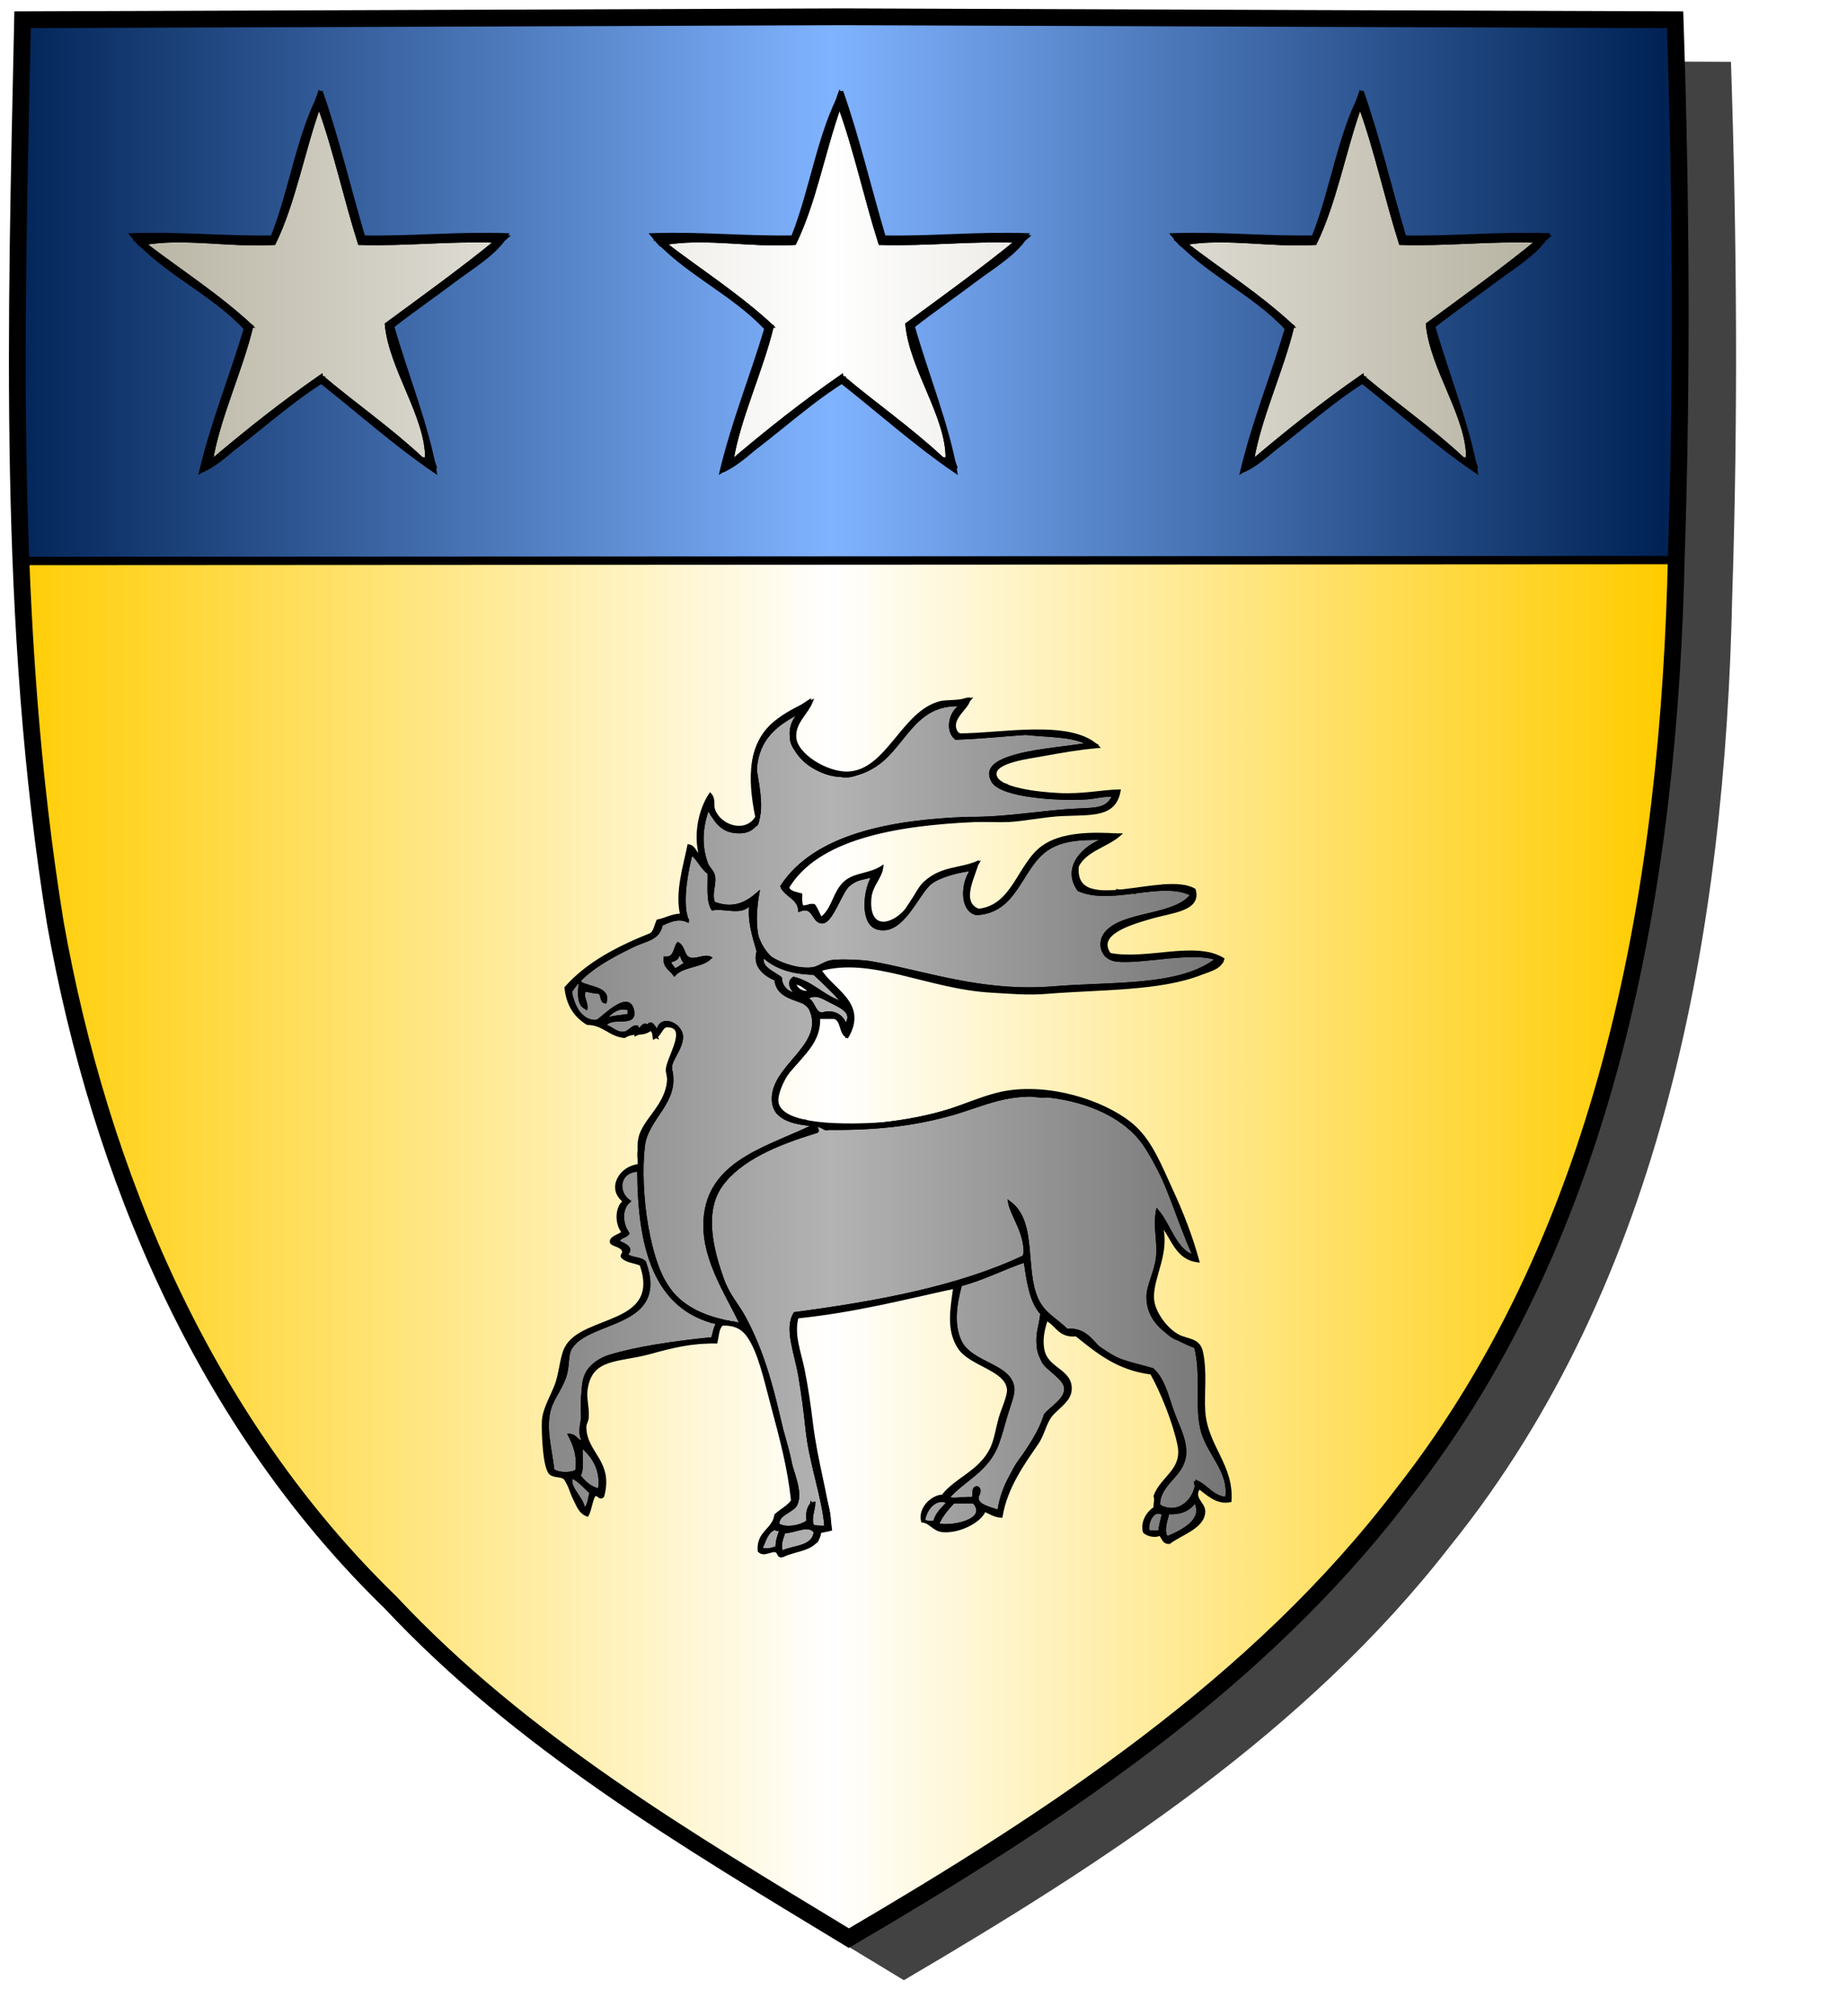 <?xml version="1.0" encoding="UTF-8" standalone="no"?><svg xmlns="http://www.w3.org/2000/svg" xmlns:cc="http://creativecommons.org/ns#" xmlns:dc="http://purl.org/dc/elements/1.1/" xmlns:inkscape="http://www.inkscape.org/namespaces/inkscape" xmlns:rdf="http://www.w3.org/1999/02/22-rdf-syntax-ns#" xmlns:sodipodi="http://sodipodi.sourceforge.net/DTD/sodipodi-0.dtd" xmlns:svg="http://www.w3.org/2000/svg" height="720" id="svg2" inkscape:export-filename="ecu_francais_ancien.svg" inkscape:export-xdpi="144" inkscape:export-ydpi="144" inkscape:output_extension="org.inkscape.output.svg.inkscape" inkscape:version="1.0.2-2 (e86c870879, 2021-01-15)" sodipodi:docname="ecu_francais_ancien.svg" sodipodi:version="0.32" version="1.0" width="660">
  <sodipodi:namedview bordercolor="#666666" borderopacity="1.0" gridtolerance="10.0" guidetolerance="10.0" height="680px" id="base" inkscape:current-layer="layer1" inkscape:cx="396.46229" inkscape:cy="478.04383" inkscape:document-rotation="0" inkscape:pageopacity="0.0" inkscape:pageshadow="2" inkscape:window-height="1009" inkscape:window-maximized="1" inkscape:window-width="1920" inkscape:window-x="-8" inkscape:window-y="-8" inkscape:zoom="0.44547727" objecttolerance="10.0" pagecolor="#ffffff" showgrid="false"/>
  
  <g id="layer5" style="display:inline"><path d="M 301.239,6.004 C 203.544,6.380 105.788,6.695 8.069,7.048 C 5.761,114.502 2.462,222.997 19.746,329.451 C 35.733,419.429 73.064,507.742 139.474,572.164 C 186.117,622.007 245.447,657.038 303.324,692.122 C 375.128,649.934 446.745,603.655 498.391,537.006 C 574.740,442.231 596.523,316.491 599.027,197.913 C 601.125,134.313 600.692,70.642 598.580,7.048 C 499.470,6.700 400.325,6.351 301.239,6.004 z" id="path856" style="display:inline;overflow:visible;visibility:visible;opacity:1;fill:#424242;fill-opacity:1;fill-rule:evenodd;stroke:none;stroke-width:1.5;stroke-linecap:round;stroke-linejoin:round;stroke-miterlimit:4;stroke-dasharray:none;stroke-dashoffset:0;stroke-opacity:1;marker:none;marker-start:none;marker-mid:none;marker-end:none;filter:url(#filter3467)" transform="matrix(1.001,0,0,1,19.356,15.028)"/></g><g id="layer3" inkscape:groupmode="layer" inkscape:label="Fond écu" style="display:inline"><path d="M 301.239,6.004 C 203.544,6.380 105.788,6.695 8.069,7.048 C 5.761,114.502 2.462,222.997 19.746,329.451 C 35.733,419.429 73.064,507.742 139.474,572.164 C 186.117,622.007 245.447,657.038 303.324,692.122 C 375.128,649.934 446.745,603.655 498.391,537.006 C 574.740,442.231 596.523,316.491 599.027,197.913 C 601.125,134.313 600.692,70.642 598.580,7.048 C 499.470,6.700 400.325,6.351 301.239,6.004 z" id="path856" style="fill:url(#linearGradientor);stroke:black;stroke-width:3.000"/></g>
  <g clip-path="url(#clip1)" id="layer4" inkscape:groupmode="layer" inkscape:label="Meubles" sodipodi:insensitive="true" style="fill:#ffffff"><g desc="daim" id="daim 1" label="animaux"><g id=""><path d="M 343.260,251.729 C 342.943,250.769 340.870,251.563 339.851,251.303 C 340.037,250.622 344.495,250.560 346.243,250.025 C 343.949,252.735 336.786,259.973 343.686,262.808 C 337.709,263.913 340.146,253.820 343.260,252.156 C 343.260,252.014 343.260,251.871 343.260,251.729 z" id="" style="fill:#000000;stroke:black;stroke-width:1.000"/><path d="M 285.735,254.712 C 279.303,261.513 284.124,269.723 289.996,273.461 C 297.402,278.177 305.197,278.195 312.580,273.461 C 323.416,266.512 326.333,250.905 343.260,251.729 C 343.260,251.871 343.260,252.014 343.260,252.156 C 339.810,253.982 337.955,260.729 341.556,263.661 C 350.081,263.380 358.048,262.541 366.270,261.956 C 366.412,261.956 366.555,261.956 366.696,261.956 C 374.191,262.842 382.925,262.488 388.428,265.365 C 388.428,265.507 388.428,265.649 388.428,265.791 C 379.274,267.346 367.891,267.930 359.879,270.905 C 356.472,272.169 352.097,274.503 354.765,279.001 C 357.941,284.354 378.297,285.646 388.428,284.966 C 391.404,284.767 394.889,283.731 397.803,284.114 C 397.803,284.256 397.803,284.398 397.803,284.540 C 395.547,289.052 391.700,288.930 385.019,289.228 C 372.762,289.773 359.967,292.334 346.243,292.210 C 346.101,292.210 345.959,292.210 345.817,292.210 C 318.256,293.199 291.199,298.384 279.343,316.499 C 280.816,319.998 285.295,320.490 285.735,325.021 C 291.010,322.956 290.400,329.330 293.831,329.282 C 297.241,329.235 300.456,318.352 303.205,316.073 C 306.282,313.523 308.064,313.831 312.154,312.664 C 308.851,317.525 307.707,329.692 313.432,331.413 C 322.515,334.143 327.812,318.850 332.607,315.221 C 335.940,312.698 342.661,311.041 347.095,310.533 C 347.095,310.675 347.095,310.817 347.095,310.959 C 344.045,314.881 343.082,324.721 348.800,326.299 C 363.076,325.749 364.497,310.411 373.514,303.715 C 378.535,299.987 385.005,299.273 394.394,299.454 C 394.394,299.596 394.394,299.739 394.394,299.880 C 387.747,302.109 379.588,309.539 385.445,317.777 C 397.293,323.006 415.305,313.882 425.926,319.482 C 420.099,327.517 401.565,325.661 395.246,333.117 C 392.299,336.595 393.645,342.326 399.081,342.918 C 408.052,343.895 426.620,339.178 434.875,342.492 C 421.840,352.795 398.059,350.955 376.497,352.719 C 350.891,354.813 330.598,347.166 311.302,343.770 C 308.348,343.250 300.453,342.885 297.240,343.344 C 294.649,343.714 292.623,345.591 290.422,345.901 C 283.908,346.817 274.621,342.759 272.525,339.509 C 269.068,334.148 269.781,324.917 270.821,319.056 C 267.040,322.343 262.362,325.269 255.055,322.464 C 253.718,319.252 255.504,316.244 255.055,313.090 C 254.772,311.104 253.171,310.220 252.498,308.403 C 250.119,301.985 250.591,295.353 252.924,288.801 C 253.066,288.801 253.208,288.801 253.350,288.801 C 255.205,292.700 257.693,296.240 261.872,296.898 C 274.406,298.871 271.684,285.451 269.969,275.166 C 269.969,275.024 269.969,274.882 269.969,274.740 C 270.678,263.376 277.800,258.425 285.735,254.286 C 285.735,254.428 285.735,254.570 285.735,254.712 z" id="" style="fill:url(#linearGradientsable);stroke:black;stroke-width:1.000"/><path d="M 366.270,261.956 C 364.140,261.956 362.009,261.956 359.879,261.956 C 359.106,261.196 364.151,261.530 366.696,261.530 C 373.771,261.530 382.364,261.633 387.150,263.661 C 381.726,263.400 374.438,261.317 366.696,261.956 C 366.555,261.956 366.412,261.956 366.270,261.956 z" id="" style="fill:#000000;stroke:black;stroke-width:1.000"/><path d="M 388.428,265.365 C 388.116,264.967 387.654,264.720 387.150,264.513 C 388.631,263.477 390.540,265.653 391.837,266.217 C 391.108,267.193 388.585,266.374 387.150,266.643 C 387.247,266.030 388.421,266.495 388.428,265.791 C 388.428,265.649 388.428,265.507 388.428,265.365 z" id="" style="fill:#000000;stroke:black;stroke-width:1.000"/><path d="M 386.298,266.643 C 380.626,268.577 355.907,269.886 355.191,276.018 C 354.908,278.450 356.489,279.849 359.026,280.279 C 358.059,281.355 356.205,279.717 355.191,279.427 C 355.190,277.723 354.340,276.869 354.339,275.166 C 361.295,268.627 374.570,268.409 386.298,266.643 z" id="" style="fill:#000000;stroke:black;stroke-width:1.000"/><path d="M 359.026,281.131 C 362.059,281.230 369.113,283.253 371.810,283.688 C 366.739,283.646 362.894,282.377 359.026,281.131 z" id="" style="fill:#000000;stroke:black;stroke-width:1.000"/><path d="M 246.958,304.994 C 247.100,304.994 247.243,304.994 247.384,304.994 C 249.642,306.998 250.859,310.041 253.350,311.812 C 253.460,316.389 252.787,321.749 254.628,324.595 C 259.024,323.814 264.989,326.564 267.838,322.891 C 267.980,322.891 268.122,322.891 268.264,322.891 C 267.500,328.975 269.350,334.433 270.821,339.509 C 270.821,339.651 270.821,339.793 270.821,339.935 C 269.310,345.142 273.566,348.266 277.212,349.736 C 277.715,356.051 284.228,356.356 288.717,358.684 C 296.816,372.193 277.692,379.360 276.360,391.069 C 275.418,399.354 283.001,401.111 291.274,401.722 C 275.848,409.521 254.533,414.026 252.072,433.680 C 250.227,448.408 259.518,461.529 264.855,472.883 C 264.713,472.883 264.571,472.883 264.429,472.883 C 253.760,471.179 245.967,468.349 240.141,461.804 C 231.664,452.281 228.086,425.375 229.914,409.392 C 231.095,399.065 242.437,393.718 239.714,382.120 C 239.714,381.979 239.714,381.836 239.714,381.694 C 238.964,378.993 244.055,374.077 243.549,369.763 C 243.046,365.467 235.607,362.446 235.027,368.485 C 234.885,368.485 234.743,368.485 234.601,368.485 C 234.273,367.287 232.255,363.783 231.618,366.780 C 230.105,364.846 229.318,367.215 228.209,368.059 C 227.526,364.541 225.042,368.691 223.096,368.911 C 220.209,369.237 218.821,367.145 216.278,366.354 C 216.278,366.212 216.278,366.070 216.278,365.928 C 218.972,362.354 227.332,366.739 226.079,360.815 C 224.506,353.382 214.609,364.446 213.295,364.650 C 207.694,365.519 204.708,359.000 203.921,354.423 C 203.921,354.281 203.921,354.139 203.921,353.997 C 208.725,346.687 217.455,342.044 226.079,337.805 C 230.633,335.566 235.467,335.409 236.305,330.134 C 239.201,328.906 242.311,327.317 245.680,328.856 C 245.749,328.361 245.586,328.098 245.254,328.004 C 245.254,327.862 245.254,327.720 245.254,327.578 C 243.470,321.682 245.306,311.379 246.958,304.994 M 237.584,342.066 C 237.381,345.393 239.725,346.174 240.993,348.031 C 243.915,344.704 250.625,345.164 253.776,342.066 C 251.702,341.133 249.140,343.003 246.106,342.492 C 244.188,341.285 244.258,338.090 242.271,336.952 C 240.949,338.897 241.227,342.442 237.584,342.066 M 209.460,359.962 C 209.639,357.783 207.600,355.591 209.034,353.571 C 210.662,353.931 212.292,354.290 214.148,354.423 C 215.348,355.069 214.666,357.597 216.278,357.832 C 217.817,352.738 210.402,352.916 207.330,351.014 C 206.906,354.312 206.544,358.870 209.460,359.962 z" id="" style="fill:url(#linearGradientsable);stroke:black;stroke-width:1.000"/><path d="M 416.552,316.499 C 417.847,316.766 420.222,315.953 420.813,316.925 C 419.518,316.658 417.143,317.470 416.552,316.499 z" id="" style="fill:#000000;stroke:black;stroke-width:1.000"/><path d="M 426.778,318.629 C 427.387,325.273 417.466,324.904 410.160,327.152 C 402.055,329.646 389.367,335.002 397.377,341.640 C 403.240,341.679 409.110,341.726 414.421,341.213 C 415.917,341.580 411.671,341.969 410.160,342.066 C 405.129,342.389 398.539,342.622 395.246,341.213 C 389.222,325.616 420.878,328.756 426.352,319.908 C 425.943,317.760 423.891,317.256 421.239,317.351 C 421.171,316.459 426.681,316.895 426.778,318.629 z" id="" style="fill:#000000;stroke:black;stroke-width:1.000"/><path d="M 391.411,318.203 C 388.003,319.327 386.612,317.020 391.411,318.203 L 391.411,318.203 z" id="" style="fill:#000000;stroke:black;stroke-width:1.000"/><path d="M 399.933,318.203 C 401.368,318.473 403.891,317.654 404.621,318.629 C 403.186,318.360 400.663,319.179 399.933,318.203 z" id="" style="fill:#000000;stroke:black;stroke-width:1.000"/><path d="M 245.254,344.196 C 243.492,344.565 242.754,345.958 240.993,346.327 C 240.534,345.223 239.452,344.743 239.288,343.344 C 240.648,342.715 242.574,342.653 242.271,340.361 C 244.098,340.665 243.492,343.401 245.254,343.770 C 245.254,343.912 245.254,344.054 245.254,344.196 z" id="" style="fill:url(#linearGradientsable);stroke:black;stroke-width:1.000"/><path d="M 272.525,341.640 C 272.667,341.640 272.809,341.640 272.951,341.640 C 277.085,345.460 283.044,347.455 290.848,347.605 C 294.569,350.844 297.873,354.500 301.501,357.832 C 301.501,357.974 301.501,358.116 301.501,358.258 C 294.438,356.373 290.756,351.106 283.604,349.310 C 281.270,350.758 283.099,353.958 284.883,354.849 C 282.243,355.352 278.981,352.801 278.917,349.310 C 276.519,347.263 271.420,345.784 272.525,341.640 z" id="" style="fill:url(#linearGradientsable);stroke:black;stroke-width:1.000"/><path d="M 215.852,356.554 C 215.268,353.728 211.843,353.745 209.034,353.145 C 206.967,354.403 208.945,357.731 209.034,359.536 C 207.377,357.792 207.121,354.318 207.756,351.440 C 209.592,354.007 216.070,351.933 215.852,356.554 z" id="" style="fill:#000000;stroke:black;stroke-width:1.000"/><path d="M 293.405,362.093 C 290.520,361.285 290.881,357.231 287.865,356.554 C 291.463,354.443 293.116,355.740 297.240,357.832 C 301.060,359.770 305.206,361.649 302.353,365.928 C 302.211,365.928 302.069,365.928 301.927,365.928 C 301.292,362.866 297.521,360.682 293.831,362.093 C 293.689,362.093 293.547,362.093 293.405,362.093 z" id="" style="fill:url(#linearGradientsable);stroke:black;stroke-width:1.000"/><path d="M 216.278,363.798 C 217.957,361.728 220.997,358.933 224.800,360.389 C 224.800,361.099 224.800,361.809 224.800,362.519 C 221.928,363.056 218.543,363.080 216.278,364.224 C 216.278,364.082 216.278,363.939 216.278,363.798 z" id="" style="fill:url(#linearGradientsable);stroke:black;stroke-width:1.000"/><path d="M 205.199,360.389 C 207.429,361.851 208.565,364.409 212.017,364.650 C 209.096,365.575 206.366,362.636 205.199,360.389 z" id="" style="fill:#000000;stroke:black;stroke-width:1.000"/><path d="M 235.027,368.485 C 235.169,368.485 235.311,368.485 235.453,368.485 C 235.448,369.331 234.290,369.026 234.601,370.189 C 233.969,369.827 233.685,369.117 233.749,368.059 C 234.094,368.140 234.174,368.486 234.601,368.485 C 234.743,368.485 234.885,368.485 235.027,368.485 z" id="" style="fill:#000000;stroke:black;stroke-width:1.000"/><path d="M 288.717,543.192 C 286.807,544.974 280.941,546.383 278.065,544.470 C 277.426,540.732 283.316,539.728 284.456,537.226 C 286.556,532.621 283.009,525.633 281.474,519.329 C 276.918,500.627 274.408,486.328 266.133,470.752 C 263.702,466.176 260.340,462.650 258.463,457.543 C 254.735,447.396 250.813,433.125 257.611,423.453 C 264.368,413.840 278.046,408.319 291.274,404.278 C 293.330,403.981 290.732,402.338 291.700,402.148 C 293.862,401.630 294.816,403.834 295.961,403.000 C 312.986,403.174 326.482,401.648 339.851,397.887 C 351.736,394.543 359.842,389.660 375.219,391.495 C 389.531,393.203 402.091,399.010 408.882,408.540 C 417.013,419.950 420.608,435.299 426.778,448.594 C 420.155,447.121 417.972,437.517 413.569,432.402 C 412.455,438.231 414.168,443.168 413.569,449.020 C 413.023,454.353 410.027,459.146 410.160,463.508 C 410.452,473.031 418.869,477.734 427.205,480.979 C 429.730,490.750 427.421,500.854 429.335,509.955 C 431.200,518.821 439.906,525.265 438.284,535.095 C 433.197,534.642 431.442,530.858 427.631,529.130 C 427.289,535.802 421.003,541.708 413.995,537.652 C 414.085,529.360 422.742,527.258 423.370,519.329 C 423.796,513.936 420.406,508.345 418.682,503.137 C 416.903,497.762 415.463,492.320 411.864,489.075 C 405.255,487.100 400.235,486.391 394.820,483.110 C 390.528,480.509 388.803,474.319 381.184,475.013 C 377.333,471.096 373.023,469.399 370.531,463.934 C 365.650,453.229 370.282,436.406 360.731,429.419 C 361.842,434.843 366.749,440.160 366.270,448.594 C 343.065,459.620 314.259,465.046 284.030,469.048 C 280.657,474.411 284.325,483.030 285.735,491.206 C 286.810,497.441 287.677,504.002 288.291,509.955 C 289.641,523.025 294.161,534.110 295.109,545.322 C 293.362,545.365 291.616,545.406 290.422,544.896 C 289.254,542.242 290.750,539.509 290.848,536.800 C 288.746,537.122 288.241,541.282 288.717,542.766 C 288.717,542.907 288.717,543.050 288.717,543.192 z" id="" style="fill:url(#linearGradientsable);stroke:black;stroke-width:1.000"/><path d="M 380.758,391.495 C 378.925,392.528 374.096,390.924 377.775,391.069 C 378.875,391.112 379.842,391.868 380.758,391.495 z" id="" style="fill:#000000;stroke:black;stroke-width:1.000"/><path d="M 386.298,392.773 C 384.704,393.589 378.469,391.684 382.463,391.921 C 383.706,391.995 385.345,392.932 386.298,392.773 z" id="" style="fill:#000000;stroke:black;stroke-width:1.000"/><path d="M 400.359,400.017 C 409.430,403.730 414.018,415.618 418.256,425.584 C 413.095,416.257 409.186,405.679 400.359,400.017 z" id="" style="fill:#000000;stroke:black;stroke-width:1.000"/><path d="M 264.855,472.883 C 265.456,471.279 262.073,466.631 260.594,463.934 C 256.580,456.619 251.416,444.322 252.498,434.106 C 254.547,414.752 275.630,408.830 291.700,403.000 C 278.365,408.608 264.679,412.792 257.185,423.453 C 243.974,442.249 264.847,466.192 270.821,483.110 C 268.348,478.907 267.353,473.225 261.020,472.883 C 261.767,471.622 263.290,473.129 264.429,472.883 C 264.571,472.883 264.713,472.883 264.855,472.883 z" id="" style="fill:#000000;stroke:black;stroke-width:1.000"/><path d="M 223.948,447.742 C 226.386,445.606 222.571,444.201 220.965,443.481 C 221.185,441.570 223.483,441.737 224.374,440.498 C 222.038,437.136 221.589,431.661 224.800,428.993 C 219.999,425.536 221.052,418.046 228.209,417.914 C 228.303,445.375 233.912,467.322 256.333,472.457 C 256.333,472.599 256.333,472.741 256.333,472.883 C 255.352,474.174 255.150,476.245 254.628,477.996 C 240.429,479.424 226.930,481.451 217.556,484.388 C 216.043,484.862 214.409,485.731 213.295,486.518 C 206.852,491.073 208.752,496.288 208.182,505.694 C 207.991,508.841 206.628,511.424 208.608,515.068 C 206.127,514.993 205.925,512.638 203.495,512.511 C 205.181,515.939 206.822,519.411 206.051,525.295 C 203.896,526.543 199.229,526.486 197.529,524.869 C 196.904,517.711 194.173,509.642 196.677,502.285 C 197.870,498.779 201.166,494.750 202.216,490.353 C 203.046,486.881 202.576,483.626 203.921,481.405 C 210.356,470.771 238.855,474.180 230.340,450.725 C 228.879,449.203 225.490,449.609 223.948,448.168 C 223.948,448.026 223.948,447.884 223.948,447.742 z" id="" style="fill:url(#linearGradientsable);stroke:black;stroke-width:1.000"/><path d="M 418.256,425.584 C 421.904,431.737 424.271,439.171 426.352,446.890 C 423.423,440.019 421.225,432.416 418.256,425.584 z" id="" style="fill:#000000;stroke:black;stroke-width:1.000"/><path d="M 416.126,437.515 C 415.374,437.143 414.806,436.089 414.421,437.515 C 417.436,448.045 411.189,455.186 411.438,463.508 C 411.616,469.448 417.221,475.577 421.239,477.570 C 423.584,478.733 426.607,478.276 428.057,480.553 C 430.668,484.653 429.377,498.246 429.761,503.989 C 430.403,513.556 434.627,518.253 437.431,525.295 C 434.457,519.189 429.992,515.614 429.335,506.546 C 428.786,498.966 430.557,486.534 427.631,481.405 C 425.979,478.510 422.467,479.198 419.535,477.570 C 415.919,475.563 410.899,469.420 410.586,463.934 C 410.340,459.620 413.391,454.849 413.995,449.446 C 414.578,444.233 413.316,438.498 413.569,432.828 C 414.916,433.895 415.486,435.741 416.126,437.515 z" id="" style="fill:#000000;stroke:black;stroke-width:1.000"/><path d="M 419.535,443.055 C 420.422,443.872 421.310,444.688 421.665,446.038 C 420.605,445.393 419.717,444.577 419.535,443.055 z" id="" style="fill:#000000;stroke:black;stroke-width:1.000"/><path d="M 349.226,534.243 C 349.883,533.369 350.348,531.763 349.226,531.260 C 347.243,531.124 348.480,534.208 347.521,535.095 C 343.820,534.876 341.675,535.727 338.573,535.095 C 343.880,528.529 352.759,525.628 356.470,515.494 C 357.497,512.689 358.486,509.113 359.452,505.694 C 360.260,502.832 362.187,498.113 362.009,495.893 C 361.329,487.415 347.270,487.168 343.260,479.275 C 340.254,473.358 341.342,465.732 343.260,458.821 C 351.594,456.644 358.383,452.923 366.270,450.299 C 367.370,457.437 368.252,464.793 372.236,469.048 C 371.748,473.989 370.424,475.664 370.958,480.979 C 371.758,488.951 380.667,491.264 380.758,495.893 C 380.837,499.875 376.065,502.271 373.514,505.267 C 369.454,518.252 358.950,524.792 356.896,539.783 C 353.933,538.534 348.917,537.864 349.226,534.669 C 349.226,534.527 349.226,534.385 349.226,534.243 z" id="" style="fill:url(#linearGradientsable);stroke:black;stroke-width:1.000"/><path d="M 256.333,472.457 C 256.264,471.957 255.556,472.097 255.055,472.031 C 256.395,470.857 258.405,472.639 260.594,472.031 C 257.975,471.690 255.367,475.038 255.481,478.848 C 254.118,479.420 250.791,479.174 247.811,479.275 C 246.198,479.329 241.470,480.006 244.828,479.275 C 247.531,478.427 251.925,479.269 254.628,478.422 C 255.450,476.830 255.976,474.940 256.333,472.883 C 256.333,472.741 256.333,472.599 256.333,472.457 z" id="" style="fill:#000000;stroke:black;stroke-width:1.000"/><path d="M 271.247,483.962 C 272.256,485.083 272.649,486.821 272.951,488.649 C 271.942,487.527 271.549,485.790 271.247,483.962 z" id="" style="fill:#000000;stroke:black;stroke-width:1.000"/><path d="M 207.756,516.773 C 207.898,516.773 208.040,516.773 208.182,516.773 C 212.016,520.131 215.320,525.008 214.148,532.113 C 210.776,531.365 208.778,529.244 206.904,526.999 C 208.401,524.803 207.530,520.240 207.756,516.773 z" id="" style="fill:url(#linearGradientsable);stroke:black;stroke-width:1.000"/><path d="M 211.165,532.965 C 210.475,535.116 210.626,538.108 208.608,538.930 C 208.090,534.649 202.592,531.180 204.347,527.425 C 207.187,528.705 208.918,531.093 211.165,532.965 z" id="" style="fill:url(#linearGradientsable);stroke:black;stroke-width:1.000"/><path d="M 338.573,536.800 C 336.734,538.796 334.665,540.562 333.886,543.618 C 332.333,543.749 331.112,543.550 330.051,543.192 C 330.519,538.835 334.410,534.305 338.573,536.374 C 338.573,536.516 338.573,536.658 338.573,536.800 z" id="" style="fill:url(#linearGradientsable);stroke:black;stroke-width:1.000"/><path d="M 335.164,544.044 C 336.501,540.978 338.595,538.668 340.703,536.374 C 343.118,536.374 345.533,536.374 347.947,536.374 C 353.887,543.092 339.689,545.689 335.164,544.470 C 335.164,544.328 335.164,544.186 335.164,544.044 z" id="" style="fill:url(#linearGradientsable);stroke:black;stroke-width:1.000"/><path d="M 426.778,536.374 C 426.920,536.374 427.063,536.374 427.205,536.374 C 430.590,543.054 422.154,546.992 416.978,549.157 C 415.135,546.776 416.790,542.722 417.404,540.209 C 422.108,540.509 424.973,538.971 426.778,536.374 z" id="" style="fill:url(#linearGradientsable);stroke:black;stroke-width:1.000"/><path d="M 415.699,540.635 C 415.240,542.732 414.557,544.605 414.421,547.027 C 412.974,546.911 410.967,547.356 410.160,546.601 C 409.728,543.714 411.960,538.216 415.699,540.635 z" id="" style="fill:url(#linearGradientsable);stroke:black;stroke-width:1.000"/><path d="M 291.274,547.027 C 290.670,552.814 283.640,552.176 279.343,554.271 C 278.240,551.793 279.519,549.035 280.195,547.027 C 284.375,547.030 288.779,543.826 291.274,547.027 z" id="" style="fill:url(#linearGradientsable);stroke:black;stroke-width:1.000"/><path d="M 272.099,552.566 C 273.394,549.885 274.036,546.549 277.212,545.748 C 277.276,546.537 278.655,546.010 278.917,546.601 C 278.350,548.449 277.577,550.090 277.639,552.566 C 276.302,553.110 273.633,553.998 272.099,552.992 C 272.099,552.850 272.099,552.708 272.099,552.566 z" id="" style="fill:url(#linearGradientsable);stroke:black;stroke-width:1.000"/><path d="M 345.391,249.599 C 345.675,249.599 345.959,249.599 346.243,249.599 C 346.091,253.021 337.962,256.983 342.408,262.382 C 357.263,262.501 382.429,257.165 392.263,266.643 C 385.488,267.264 379.461,268.300 372.236,269.626 C 367.592,270.479 356.153,271.837 355.617,276.018 C 354.867,281.877 371.821,283.361 378.201,283.688 C 387.093,284.144 393.574,282.552 399.933,282.410 C 398.309,291.514 390.248,290.459 379.480,290.932 C 373.288,291.204 365.612,292.821 360.305,293.063 C 356.696,293.227 351.689,292.917 348.373,293.063 C 319.782,294.320 292.015,299.286 281.474,316.925 C 282.077,318.737 284.316,318.912 286.161,319.482 C 286.077,321.128 286.146,322.622 286.587,323.743 C 288.448,324.042 288.987,323.018 290.848,323.317 C 291.908,324.671 292.435,326.559 293.405,328.004 C 297.969,324.642 297.973,318.271 302.353,314.794 C 305.878,311.997 310.878,312.442 315.137,309.681 C 314.705,313.472 311.249,316.114 310.875,320.760 C 309.903,332.854 319.056,331.155 324.511,324.169 C 326.996,320.987 327.912,317.574 330.477,315.221 C 336.502,309.690 343.071,310.621 349.226,307.977 C 348.490,312.149 342.328,322.261 349.652,325.021 C 362.221,323.714 363.974,308.680 372.662,302.437 C 379.325,297.650 389.999,297.495 399.933,298.176 C 395.267,302.174 387.947,303.519 385.019,309.255 C 383.117,327.870 415.845,311.333 426.778,317.777 C 428.829,324.890 418.890,325.428 411.438,327.578 C 403.424,329.890 391.329,333.506 396.524,340.787 C 409.832,343.395 426.816,336.416 437.005,342.492 C 436.102,345.679 432.080,346.512 429.335,347.605 C 414.545,353.494 393.091,352.856 373.940,354.423 C 367.164,354.977 361.132,354.378 354.339,353.997 C 331.536,352.718 311.419,341.055 292.979,346.327 C 297.155,353.579 309.700,358.204 302.779,370.189 C 300.110,369.023 301.143,364.155 298.092,363.371 C 296.246,363.371 294.399,363.371 292.553,363.371 C 293.062,373.813 284.005,378.077 280.195,385.103 C 279.097,387.129 277.489,390.838 277.639,393.199 C 278.245,402.758 303.500,402.045 315.563,401.296 C 321.779,400.910 327.968,399.733 333.459,398.313 C 343.308,395.765 352.087,390.942 361.157,389.790 C 378.260,387.619 397.143,394.805 405.473,402.574 C 411.639,408.326 414.864,416.951 418.682,425.158 C 422.427,433.206 425.751,441.802 428.057,450.299 C 420.177,449.372 419.027,441.716 414.847,437.089 C 417.838,447.436 411.627,455.581 411.864,463.508 C 412.016,468.573 416.815,474.950 421.239,477.144 C 424.387,478.705 428.345,478.270 429.335,482.683 C 430.953,489.894 429.754,497.532 430.187,503.989 C 431.025,516.482 440.417,523.205 439.562,535.948 C 434.783,536.945 431.486,533.395 428.483,531.260 C 425.777,535.017 430.246,536.758 430.187,539.783 C 430.078,545.419 422.009,547.663 417.830,550.862 C 415.563,550.998 415.622,548.808 414.421,547.879 C 412.727,548.928 409.895,548.018 408.882,547.027 C 408.002,543.384 410.214,540.085 412.717,538.504 C 412.597,536.262 413.167,535.978 412.717,534.243 C 415.111,527.572 423.140,525.046 421.239,515.920 C 419.526,507.697 415.015,496.628 411.438,490.353 C 399.407,488.891 392.078,482.726 384.593,476.718 C 378.507,477.407 377.615,472.901 373.940,471.178 C 372.375,475.868 372.167,478.929 372.662,481.831 C 373.908,489.137 382.906,489.182 382.463,496.319 C 382.191,500.694 376.778,503.135 374.793,506.546 C 373.091,509.468 372.497,512.628 370.531,515.494 C 365.696,522.546 359.562,530.949 357.748,541.487 C 355.198,541.338 353.734,540.104 351.782,539.357 C 350.220,543.548 342.009,547.382 336.442,546.601 C 333.766,546.225 331.881,543.198 329.625,543.192 C 328.500,538.523 333.324,534.225 336.868,534.243 C 341.560,528.021 350.239,525.760 354.339,517.199 C 355.706,514.345 356.336,510.057 357.322,506.546 C 358.246,503.254 360.643,498.393 360.305,495.893 C 359.355,488.880 346.924,487.445 342.834,481.405 C 338.529,475.046 340.062,467.485 341.130,459.673 C 322.852,463.695 305.110,468.253 284.883,470.326 C 283.105,476.513 285.762,482.852 287.013,489.075 C 288.260,495.276 289.228,501.859 289.996,508.250 C 291.623,521.789 295.297,533.182 296.814,546.174 C 295.609,546.532 294.184,546.669 292.979,547.027 C 292.251,553.543 284.618,553.154 279.769,555.549 C 277.895,556.200 278.523,554.192 277.212,553.844 C 275.432,553.372 272.992,555.650 271.247,553.844 C 270.715,547.062 276.371,546.469 277.212,541.061 C 279.126,539.281 281.647,538.109 283.178,535.948 C 281.877,523.911 279.153,513.879 275.934,501.859 C 273.346,492.194 271.404,482.894 267.412,477.144 C 265.490,474.376 262.807,472.731 258.037,472.883 C 256.449,474.136 256.427,476.954 255.907,479.275 C 246.969,479.134 240.146,480.896 232.044,483.110 C 220.912,486.151 211.045,484.397 209.460,496.319 C 209.032,499.544 210.116,502.323 209.886,506.120 C 209.788,507.752 208.973,508.152 209.034,509.955 C 209.346,519.152 218.756,521.946 215.426,534.243 C 214.198,535.478 214.093,533.414 212.443,533.817 C 211.150,535.791 211.044,538.951 209.886,541.061 C 207.063,540.090 206.320,537.191 205.199,535.095 C 204.118,533.074 203.182,529.029 201.790,527.852 C 200.519,526.776 197.943,527.321 196.677,526.147 C 194.408,524.045 194.000,511.637 194.120,507.824 C 194.251,503.670 196.517,499.935 198.381,495.467 C 200.390,490.654 200.399,484.972 202.216,481.405 C 208.148,469.764 236.810,473.897 229.062,451.577 C 227.273,450.667 224.685,450.556 223.096,449.446 C 221.141,448.248 223.408,447.970 222.670,446.464 C 221.766,444.621 218.533,444.658 218.409,443.481 C 218.239,441.863 221.240,441.311 222.670,440.072 C 220.122,437.080 220.130,431.280 223.096,428.993 C 217.032,424.468 221.813,416.752 228.209,416.210 C 229.034,413.341 227.763,410.480 228.635,406.409 C 230.024,399.929 238.452,394.678 238.862,385.529 C 238.916,384.320 238.307,383.004 238.436,381.694 C 238.858,377.401 246.424,366.456 238.436,366.354 C 236.317,366.327 236.195,369.473 233.749,370.615 C 233.599,369.345 233.503,368.021 232.470,367.633 C 229.126,370.112 226.754,367.955 223.096,370.189 C 217.719,369.600 215.748,365.606 209.886,365.502 C 205.663,362.907 202.822,358.930 202.216,352.719 C 210.021,343.904 221.008,338.273 232.897,333.543 C 234.022,332.396 234.314,330.416 235.027,328.856 C 237.988,328.266 240.071,326.798 243.549,326.726 C 241.605,318.721 244.643,309.341 246.106,302.011 C 248.396,302.419 248.399,305.115 250.367,305.846 C 248.027,297.685 250.389,288.754 253.776,283.688 C 255.379,285.430 254.390,287.422 255.055,289.228 C 257.390,295.572 266.820,298.014 270.395,291.784 C 267.404,277.244 268.002,265.481 276.786,258.121 C 280.669,254.868 285.566,252.477 289.996,250.451 C 288.245,254.883 283.785,257.809 284.030,263.235 C 284.316,269.573 295.618,276.427 303.205,276.018 C 317.237,275.261 322.517,254.306 336.016,250.877 C 338.263,250.306 343.292,250.747 345.391,249.599 M 343.260,252.156 C 340.146,253.820 337.709,263.913 343.686,262.808 C 336.786,259.973 343.949,252.735 346.243,250.025 C 344.495,250.560 340.037,250.622 339.851,251.303 C 340.870,251.563 342.943,250.769 343.260,251.729 C 326.333,250.905 323.416,266.512 312.580,273.461 C 305.197,278.195 297.402,278.177 289.996,273.461 C 284.124,269.723 279.303,261.513 285.735,254.712 C 285.111,258.415 282.533,259.927 282.752,263.661 C 283.167,270.744 297.825,278.624 304.484,276.870 C 318.484,273.182 325.349,253.813 338.147,251.303 C 323.702,251.138 318.622,275.612 303.205,276.444 C 295.454,276.863 283.896,269.694 283.604,263.235 C 283.359,257.809 288.459,254.434 289.144,250.451 C 279.350,257.032 267.870,261.861 269.116,278.149 C 269.433,282.293 271.951,287.579 270.821,291.784 C 268.612,300.001 251.581,294.629 253.776,284.114 C 250.221,289.247 249.254,298.988 250.367,306.272 C 248.734,306.072 247.351,301.510 246.532,303.289 C 244.149,309.748 242.836,320.244 243.549,327.152 C 240.071,327.224 237.988,328.692 235.027,329.282 C 234.246,334.736 229.168,335.481 224.374,337.805 C 215.823,341.951 207.407,346.062 202.642,353.571 C 203.740,355.599 203.394,359.069 205.199,360.389 C 204.868,358.304 203.623,357.135 203.921,354.423 C 204.708,359.000 207.694,365.519 213.295,364.650 C 214.609,364.446 224.506,353.382 226.079,360.815 C 227.332,366.739 218.972,362.354 216.278,365.928 C 217.516,363.331 222.210,364.190 225.227,363.371 C 226.124,362.710 225.766,358.255 224.374,359.962 C 225.463,360.010 225.220,361.390 225.227,362.519 C 222.940,363.505 217.918,364.010 216.278,364.224 C 218.543,363.080 221.928,363.056 224.800,362.519 C 224.800,361.809 224.800,361.099 224.800,360.389 C 220.997,358.933 217.957,361.728 216.278,363.798 C 217.331,360.872 220.535,360.153 221.818,359.536 C 221.539,359.670 224.557,359.293 224.374,359.110 C 223.150,357.886 221.221,359.156 221.391,359.110 C 218.819,359.798 215.898,364.083 212.443,365.076 C 212.334,364.770 217.411,368.313 216.278,366.354 C 218.821,367.145 220.209,369.237 223.096,368.911 C 225.042,368.691 227.526,364.541 228.209,368.059 C 227.674,367.884 227.338,367.509 227.357,366.780 C 226.033,367.177 224.044,369.127 223.948,369.337 C 225.370,369.338 225.403,367.951 226.931,368.059 C 226.954,368.603 227.477,368.649 227.357,369.337 C 229.744,368.360 231.640,366.577 233.749,368.059 C 233.508,367.021 233.384,365.867 232.044,365.928 C 231.949,366.259 232.033,366.769 231.618,366.780 C 232.255,363.783 234.273,367.287 234.601,368.485 C 234.174,368.486 234.094,368.140 233.749,368.059 C 233.685,369.117 233.969,369.827 234.601,370.189 C 234.290,369.026 235.448,369.331 235.453,368.485 C 235.311,368.485 235.169,368.485 235.027,368.485 C 235.607,362.446 243.046,365.467 243.549,369.763 C 244.055,374.077 238.964,378.993 239.714,381.694 C 239.143,377.141 243.074,374.833 242.271,371.468 C 239.786,376.721 239.394,380.028 239.288,385.103 C 239.031,397.530 225.942,401.476 228.635,416.210 C 222.557,417.135 217.313,424.227 223.522,428.993 C 220.556,431.280 220.548,437.080 223.096,440.072 C 221.678,441.211 219.732,441.821 218.835,443.481 C 221.262,444.740 223.663,445.837 223.096,449.020 C 224.815,450.284 227.927,450.155 229.488,451.577 C 235.686,471.278 214.187,471.418 205.199,478.422 C 201.252,481.498 202.023,487.406 200.086,492.910 C 198.087,498.589 194.635,501.674 194.546,508.250 C 194.478,513.314 195.213,521.840 197.103,526.147 C 198.258,526.696 199.469,527.190 201.364,526.999 C 204.292,531.316 205.870,536.981 209.460,540.635 C 209.903,539.913 211.122,537.790 210.312,537.226 C 210.072,538.264 209.948,539.418 208.608,539.357 C 207.424,535.114 203.114,531.823 203.495,527.425 C 204.081,527.444 204.430,527.225 204.773,526.999 C 207.258,529.384 211.889,531.277 211.591,535.095 C 211.733,532.786 213.727,533.509 215.000,534.243 C 218.714,523.775 208.896,518.451 208.608,509.955 C 208.551,508.279 209.349,507.916 209.460,506.546 C 209.784,502.550 208.609,499.518 209.034,496.319 C 210.895,482.319 224.085,486.098 237.158,480.553 C 226.959,484.315 217.771,482.816 212.443,487.371 C 205.730,493.110 208.721,508.046 208.608,515.494 C 206.337,515.351 205.842,513.431 203.921,512.938 C 205.975,515.855 207.063,519.737 206.477,525.295 C 202.622,527.910 197.448,526.473 196.251,523.164 C 195.454,520.963 196.343,518.863 196.251,516.773 C 196.103,513.439 195.110,510.821 195.399,506.972 C 195.894,500.351 200.418,496.097 201.790,490.353 C 202.349,488.016 202.162,485.622 202.642,483.536 C 204.994,473.333 226.908,473.516 230.340,463.934 C 231.569,460.502 230.479,454.654 229.914,450.725 C 228.161,449.637 224.872,450.085 223.948,448.168 C 225.490,449.609 228.879,449.203 230.340,450.725 C 238.855,474.180 210.356,470.771 203.921,481.405 C 202.576,483.626 203.046,486.881 202.216,490.353 C 201.166,494.750 197.870,498.779 196.677,502.285 C 194.173,509.642 196.904,517.711 197.529,524.869 C 199.229,526.486 203.896,526.543 206.051,525.295 C 206.822,519.411 205.181,515.939 203.495,512.511 C 205.925,512.638 206.127,514.993 208.608,515.068 C 206.628,511.424 207.991,508.841 208.182,505.694 C 208.752,496.288 206.852,491.072 213.295,486.518 C 214.409,485.731 216.043,484.862 217.556,484.388 C 226.930,481.451 240.429,479.424 254.628,477.996 C 255.150,476.245 255.352,474.174 256.333,472.883 C 255.976,474.940 255.450,476.830 254.628,478.422 C 251.925,479.269 247.531,478.427 244.828,479.275 C 241.470,480.006 246.198,479.329 247.811,479.275 C 250.791,479.174 254.118,479.420 255.481,478.848 C 255.367,475.038 257.975,471.690 260.594,472.031 C 258.405,472.639 256.395,470.857 255.055,472.031 C 255.556,472.097 256.264,471.957 256.333,472.457 C 233.912,467.322 228.303,445.375 228.209,417.914 C 221.052,418.046 219.999,425.536 224.800,428.993 C 221.589,431.661 222.038,437.136 224.374,440.498 C 223.483,441.737 221.185,441.570 220.965,443.481 C 222.571,444.201 226.386,445.606 223.948,447.742 C 223.853,446.936 224.428,446.802 224.374,446.038 C 223.652,444.488 221.081,444.786 220.539,443.055 C 221.069,441.312 223.708,441.678 223.948,439.646 C 220.964,437.029 221.676,431.274 224.374,428.993 C 219.241,425.305 221.036,417.686 228.209,417.488 C 229.070,440.915 232.918,463.628 249.941,469.474 C 235.365,462.861 230.359,444.334 229.488,425.158 C 229.257,420.086 228.812,414.165 229.488,408.966 C 230.901,398.084 241.774,394.040 239.714,382.120 C 242.437,393.718 231.095,399.065 229.914,409.392 C 228.086,425.375 231.664,452.281 240.141,461.804 C 245.967,468.349 253.760,471.179 264.429,472.883 C 263.290,473.129 261.767,471.622 261.020,472.883 C 267.353,473.225 268.348,478.907 270.821,483.110 C 264.847,466.192 243.974,442.249 257.185,423.453 C 264.679,412.792 278.365,408.608 291.700,403.000 C 275.630,408.830 254.547,414.752 252.498,434.106 C 251.416,444.322 256.580,456.619 260.594,463.934 C 262.073,466.631 265.456,471.279 264.855,472.883 C 259.518,461.529 250.227,448.408 252.072,433.680 C 254.533,414.026 275.848,409.521 291.274,401.722 C 283.001,401.111 275.418,399.354 276.360,391.069 C 277.692,379.360 296.816,372.193 288.717,358.684 C 284.228,356.356 277.715,356.051 277.212,349.736 C 273.566,348.266 269.310,345.142 270.821,339.935 C 269.657,348.343 278.208,347.036 278.917,353.571 C 285.270,356.831 293.603,359.127 290.848,368.911 C 288.385,377.656 272.592,385.409 277.639,397.034 C 280.534,398.545 284.122,401.625 288.291,400.443 C 282.787,399.673 277.532,398.242 277.212,393.199 C 276.635,384.099 288.546,378.337 291.274,369.337 C 291.842,367.463 291.379,365.580 292.126,363.371 C 293.400,362.514 296.147,363.131 298.092,362.945 C 300.644,364.086 301.144,367.279 302.353,369.763 C 309.355,358.094 296.461,353.535 292.553,346.327 C 310.632,340.062 331.464,352.431 354.765,353.571 C 361.411,353.896 367.284,354.541 373.940,353.997 C 396.357,352.163 419.702,354.080 436.579,343.344 C 434.073,339.055 424.982,340.519 421.239,340.787 C 418.521,340.983 414.380,340.795 417.404,341.213 C 424.048,342.134 431.325,339.149 435.301,342.918 C 426.349,349.029 413.723,351.343 401.212,352.292 C 385.573,353.479 366.652,353.980 351.782,352.719 C 334.984,351.293 320.558,344.676 307.040,343.770 C 303.744,343.549 299.870,343.269 296.814,343.770 C 294.299,344.182 292.262,346.075 289.996,346.327 C 273.700,348.139 266.519,333.307 270.395,319.482 C 267.342,323.547 261.239,325.238 255.055,322.891 C 252.859,319.641 255.269,316.374 254.628,312.664 C 254.319,310.871 252.688,309.679 252.072,307.977 C 249.757,301.581 249.796,294.571 252.924,288.801 C 250.591,295.353 250.119,301.985 252.498,308.403 C 253.171,310.220 254.772,311.104 255.055,313.090 C 255.504,316.244 253.718,319.252 255.055,322.464 C 262.362,325.269 267.040,322.343 270.821,319.056 C 269.781,324.917 269.068,334.148 272.525,339.509 C 274.621,342.759 283.908,346.817 290.422,345.901 C 292.623,345.591 294.649,343.714 297.240,343.344 C 300.453,342.885 308.348,343.250 311.302,343.770 C 330.598,347.166 350.891,354.813 376.497,352.719 C 398.059,350.955 421.840,352.795 434.875,342.492 C 426.620,339.178 408.052,343.895 399.081,342.918 C 393.645,342.326 392.299,336.595 395.246,333.117 C 401.565,325.661 420.099,327.517 425.926,319.482 C 415.305,313.882 397.293,323.006 385.445,317.777 C 379.588,309.539 387.747,302.109 394.394,299.880 C 388.359,301.993 378.645,311.530 387.150,317.777 C 386.118,316.814 383.723,313.539 384.593,309.255 C 387.632,303.629 394.423,301.757 399.507,298.176 C 389.199,298.422 379.314,297.991 372.662,302.863 C 364.111,309.127 362.445,323.707 350.078,325.447 C 363.797,323.753 364.827,309.669 373.940,303.289 C 378.927,299.799 384.411,299.099 393.968,298.602 C 393.966,299.029 394.313,299.109 394.394,299.454 C 385.005,299.273 378.535,299.987 373.514,303.715 C 364.497,310.411 363.076,325.749 348.800,326.299 C 343.082,324.721 344.045,314.881 347.095,310.959 C 344.638,315.189 343.358,326.498 350.078,325.447 C 342.494,323.401 346.557,313.014 349.226,308.403 C 343.110,311.100 336.412,310.058 330.477,315.647 C 325.779,320.071 321.851,332.573 314.284,330.561 C 307.193,328.675 311.696,313.919 314.710,310.107 C 312.918,310.871 311.318,311.828 309.597,312.664 C 311.113,313.024 312.150,311.430 312.580,313.090 C 309.179,317.741 308.746,326.814 313.006,330.987 C 325.172,330.951 325.844,319.918 333.033,314.794 C 336.509,312.317 340.464,311.118 346.669,310.107 C 346.929,310.131 347.174,310.171 347.095,310.533 C 342.661,311.041 335.940,312.698 332.607,315.221 C 327.812,318.850 322.515,334.143 313.432,331.413 C 307.707,329.692 308.851,317.525 312.154,312.664 C 308.064,313.831 306.282,313.523 303.205,316.073 C 300.456,318.352 297.241,329.235 293.831,329.282 C 290.400,329.330 291.010,322.956 285.735,325.021 C 285.295,320.490 280.816,319.998 279.343,316.499 C 291.199,298.384 318.256,293.199 345.817,292.210 C 317.733,294.523 290.883,298.069 279.769,317.351 C 282.052,319.471 285.572,320.355 285.735,324.595 C 290.591,323.228 290.637,327.870 294.257,328.856 C 298.893,323.833 300.424,315.706 307.467,313.090 C 298.990,314.414 298.990,324.215 293.405,328.430 C 292.322,327.098 291.594,325.411 290.848,323.743 C 288.987,323.414 287.525,324.894 286.161,323.743 C 285.719,322.622 285.651,321.128 285.735,319.482 C 283.020,319.781 282.076,318.312 281.047,316.925 C 291.435,299.468 317.186,294.344 345.391,293.063 C 349.843,292.860 354.739,292.889 360.305,292.636 C 366.918,292.336 374.045,290.745 379.480,290.506 C 390.025,290.042 397.586,291.158 399.507,282.836 C 392.664,283.641 381.501,284.355 373.514,284.114 C 381.428,285.514 390.808,283.516 397.803,284.114 C 394.889,283.731 391.404,284.767 388.428,284.966 C 378.297,285.646 357.941,284.354 354.765,279.001 C 352.097,274.503 356.472,272.169 359.879,270.905 C 367.891,267.930 379.274,267.346 388.428,265.791 C 388.421,266.495 387.247,266.030 387.150,266.643 C 388.585,266.374 391.108,267.193 391.837,266.217 C 390.540,265.653 388.631,263.477 387.150,264.513 C 387.654,264.720 388.116,264.967 388.428,265.365 C 382.925,262.488 374.191,262.842 366.696,261.956 C 374.438,261.317 381.726,263.400 387.150,263.661 C 382.364,261.633 373.771,261.530 366.696,261.530 C 364.151,261.530 359.106,261.196 359.879,261.956 C 362.009,261.956 364.140,261.956 366.270,261.956 C 358.048,262.541 350.081,263.380 341.556,263.661 C 337.955,260.729 339.810,253.982 343.260,252.156 M 212.017,364.650 C 208.565,364.409 207.429,361.851 205.199,360.389 C 206.366,362.636 209.096,365.575 212.017,364.650 M 204.347,527.425 C 202.592,531.180 208.090,534.649 208.608,538.930 C 210.626,538.108 210.475,535.116 211.165,532.965 C 208.918,531.093 207.187,528.705 204.347,527.425 M 237.584,480.553 C 239.455,480.578 241.106,480.382 242.271,479.701 C 240.525,479.801 238.787,479.909 237.584,480.553 M 272.951,488.649 C 272.649,486.821 272.256,485.083 271.247,483.962 C 271.549,485.790 271.942,487.527 272.951,488.649 M 288.717,543.192 C 287.551,545.683 278.678,547.544 277.639,543.618 C 278.481,540.199 282.143,539.600 284.030,537.226 C 284.268,523.037 278.993,510.754 275.934,498.450 C 278.057,511.383 282.461,522.035 283.604,535.948 C 282.097,538.134 279.678,539.407 277.639,541.061 C 276.878,546.550 271.099,547.021 271.673,553.844 C 272.470,553.867 272.575,553.516 272.099,552.992 C 273.633,553.998 276.302,553.110 277.639,552.566 C 277.577,550.090 278.350,548.449 278.917,546.601 C 278.655,546.010 277.276,546.537 277.212,545.748 C 274.036,546.549 273.394,549.885 272.099,552.566 C 272.607,548.676 275.658,543.440 279.343,546.601 C 278.761,549.653 276.490,553.101 278.491,555.123 C 283.788,554.455 287.564,552.265 291.700,550.436 C 292.572,549.745 291.681,547.291 292.553,546.601 C 293.879,546.365 295.330,546.253 296.388,545.748 C 296.810,539.247 294.175,533.377 292.553,527.425 C 289.124,514.849 289.112,500.687 286.587,488.223 C 285.360,482.167 282.051,475.758 284.883,469.900 C 305.185,468.185 323.668,462.383 341.556,459.673 C 340.523,467.450 338.907,475.101 343.260,481.405 C 347.448,487.470 359.761,488.727 360.731,495.893 C 361.069,498.388 358.659,503.300 357.748,506.546 C 356.756,510.080 356.162,514.282 354.765,517.199 C 350.609,525.875 341.655,528.389 336.868,534.669 C 334.221,534.219 329.920,537.896 330.477,540.635 C 331.433,537.782 335.706,533.284 338.573,536.374 C 334.410,534.305 330.519,538.835 330.051,543.192 C 331.112,543.550 332.333,543.749 333.886,543.618 C 334.665,540.562 336.734,538.796 338.573,536.800 C 337.176,539.509 333.488,541.764 334.312,545.322 C 340.352,546.694 349.723,544.348 351.782,538.930 C 353.734,539.678 355.198,540.912 357.748,541.061 C 359.205,530.559 365.368,522.152 370.105,515.068 C 372.015,512.212 372.705,509.399 374.366,506.546 C 376.342,503.153 381.796,500.681 382.036,496.319 C 382.364,490.387 373.320,488.185 372.236,481.831 C 371.660,478.458 371.923,474.505 373.940,470.752 C 377.615,472.475 378.507,476.981 384.593,476.292 C 392.078,482.300 399.407,488.465 411.438,489.927 C 415.408,496.325 419.818,507.138 421.665,515.494 C 423.879,525.512 414.440,527.567 413.143,535.522 C 415.518,529.250 422.562,526.467 422.943,518.903 C 423.196,513.909 419.998,508.401 418.256,503.137 C 416.497,497.821 415.105,492.053 411.438,489.501 C 400.019,487.427 392.529,481.424 385.019,475.439 C 383.883,475.439 382.747,475.439 381.610,475.439 C 376.978,471.719 372.680,469.464 370.105,463.508 C 365.589,453.061 369.497,437.065 360.731,429.845 C 363.094,435.102 368.746,443.098 365.418,449.873 C 366.617,449.953 367.234,450.614 367.122,452.003 C 367.927,456.175 367.688,460.099 369.253,463.934 C 370.137,466.102 372.377,467.517 372.662,469.474 C 372.988,471.718 371.508,474.494 371.384,476.718 C 371.206,479.872 371.307,483.485 372.662,486.092 C 374.446,489.526 381.372,492.138 381.184,496.319 C 381.022,499.926 375.736,503.031 373.940,506.120 C 373.070,507.616 372.987,509.191 372.236,510.807 C 370.095,515.416 365.641,519.187 362.861,524.017 C 359.831,529.281 359.336,534.792 356.470,540.209 C 353.921,538.781 350.210,538.514 348.800,535.948 C 348.823,535.403 349.346,535.358 349.226,534.669 C 348.917,537.864 353.933,538.534 356.896,539.783 C 358.950,524.792 369.454,518.252 373.514,505.267 C 376.065,502.271 380.837,499.875 380.758,495.893 C 380.667,491.264 371.758,488.951 370.958,480.979 C 370.424,475.664 371.748,473.989 372.236,469.048 C 368.252,464.793 367.370,457.437 366.270,450.299 C 358.383,452.923 351.594,456.644 343.260,458.821 C 341.342,465.732 340.254,473.358 343.260,479.275 C 347.270,487.168 361.329,487.415 362.009,495.893 C 362.187,498.113 360.260,502.832 359.452,505.694 C 358.486,509.113 357.497,512.689 356.470,515.494 C 352.759,525.628 343.880,528.529 338.573,535.095 C 341.675,535.727 343.820,534.876 347.521,535.095 C 348.480,534.208 347.243,531.124 349.226,531.260 C 350.348,531.763 349.883,533.369 349.226,534.243 C 348.851,532.736 350.320,532.048 348.800,531.687 C 348.005,532.738 348.829,535.409 347.095,535.522 C 345.950,535.679 341.908,535.131 342.834,535.948 C 347.965,534.968 350.400,537.918 350.078,540.209 C 349.476,544.494 338.657,545.274 335.164,545.322 C 335.164,545.038 335.164,544.754 335.164,544.470 C 339.689,545.689 353.887,543.092 347.947,536.374 C 345.533,536.374 343.118,536.374 340.703,536.374 C 338.595,538.668 336.501,540.978 335.164,544.044 C 335.857,540.050 339.036,538.541 340.703,535.522 C 339.408,535.539 337.899,535.770 338.147,534.243 C 344.884,528.457 352.597,524.658 356.044,515.068 C 357.687,510.495 362.214,498.547 361.157,494.615 C 359.224,487.423 346.579,486.762 342.834,478.848 C 340.054,472.972 340.501,465.024 343.260,458.395 C 349.577,456.184 355.049,454.853 359.879,452.429 C 363.771,450.476 359.250,452.349 359.026,452.429 C 338.384,459.803 309.293,466.988 284.030,469.474 C 281.631,475.974 284.769,483.427 286.161,491.632 C 287.203,497.773 288.084,504.364 288.717,510.381 C 290.077,523.293 295.221,534.732 295.109,545.748 C 292.997,545.730 290.517,546.078 289.996,544.470 C 288.447,542.337 291.021,538.797 289.996,537.226 C 289.750,539.253 288.715,540.490 288.717,542.766 C 288.241,541.282 288.746,537.122 290.848,536.800 C 290.750,539.509 289.254,542.242 290.422,544.896 C 291.616,545.406 293.362,545.365 295.109,545.322 C 294.161,534.110 289.641,523.025 288.291,509.955 C 287.677,504.002 286.810,497.441 285.735,491.206 C 284.325,483.030 280.657,474.411 284.030,469.048 C 314.259,465.046 343.065,459.620 366.270,448.594 C 366.749,440.160 361.842,434.843 360.731,429.419 C 370.282,436.406 365.650,453.229 370.531,463.934 C 373.023,469.399 377.333,471.096 381.184,475.013 C 388.803,474.319 390.528,480.509 394.820,483.110 C 400.235,486.391 405.255,487.100 411.864,489.075 C 415.463,492.320 416.903,497.762 418.682,503.137 C 420.406,508.345 423.796,513.936 423.370,519.329 C 422.742,527.258 414.085,529.360 413.995,537.652 C 421.003,541.708 427.289,535.802 427.631,529.130 C 431.442,530.858 433.197,534.642 438.284,535.095 C 439.906,525.265 431.200,518.821 429.335,509.955 C 427.421,500.854 429.730,490.750 427.205,480.979 C 418.869,477.734 410.452,473.031 410.160,463.508 C 410.027,459.146 413.023,454.353 413.569,449.020 C 414.168,443.168 412.455,438.231 413.569,432.402 C 417.972,437.517 420.155,447.121 426.778,448.594 C 420.608,435.299 417.013,419.950 408.882,408.540 C 402.090,399.010 389.531,393.203 375.219,391.495 C 359.842,389.660 351.736,394.543 339.851,397.887 C 326.482,401.648 312.986,403.174 295.961,403.000 C 294.816,403.834 293.862,401.630 291.700,402.148 C 290.732,402.338 293.330,403.981 291.274,404.278 C 278.046,408.319 264.368,413.840 257.611,423.453 C 250.813,433.125 254.735,447.396 258.463,457.543 C 260.340,462.650 263.702,466.176 266.133,470.752 C 274.408,486.328 276.918,500.627 281.474,519.329 C 283.009,525.633 286.556,532.621 284.456,537.226 C 283.316,539.728 277.426,540.732 278.065,544.470 C 280.941,546.383 286.807,544.974 288.717,543.192 M 413.143,535.948 C 413.571,540.641 407.919,541.514 409.308,545.748 C 410.108,543.140 411.239,540.861 413.143,539.357 C 414.065,539.997 415.793,539.831 416.126,541.061 C 415.194,542.686 415.483,545.531 414.421,547.027 C 415.097,548.481 415.844,549.865 417.404,550.436 C 421.907,547.606 429.656,545.222 429.761,539.783 C 429.822,536.669 424.496,533.689 428.909,530.834 C 430.463,531.987 432.426,534.977 434.449,534.243 C 431.481,533.234 430.539,530.199 427.205,529.556 C 429.214,538.121 416.360,543.049 413.143,535.948 M 410.160,546.601 C 410.967,547.356 412.974,546.911 414.421,547.027 C 414.557,544.605 415.240,542.732 415.699,540.635 C 411.960,538.216 409.728,543.714 410.160,546.601 M 413.569,432.828 C 413.316,438.498 414.578,444.233 413.995,449.446 C 413.391,454.849 410.340,459.620 410.586,463.934 C 410.899,469.420 415.919,475.563 419.535,477.570 C 422.467,479.198 425.979,478.510 427.631,481.405 C 430.557,486.534 428.786,498.966 429.335,506.546 C 429.992,515.614 434.457,519.189 437.431,525.295 C 434.627,518.253 430.403,513.556 429.761,503.989 C 429.377,498.246 430.668,484.653 428.057,480.553 C 426.607,478.276 423.584,478.733 421.239,477.570 C 417.221,475.577 411.616,469.448 411.438,463.508 C 411.189,455.186 417.436,448.045 414.421,437.515 C 414.806,436.089 415.374,437.143 416.126,437.515 C 415.486,435.741 414.916,433.895 413.569,432.828 M 421.665,446.038 C 421.310,444.688 420.422,443.872 419.535,443.055 C 419.717,444.577 420.605,445.393 421.665,446.038 M 426.352,446.890 C 424.271,439.171 421.904,431.737 418.256,425.584 C 421.225,432.416 423.423,440.019 426.352,446.890 M 418.256,425.584 C 414.018,415.618 409.430,403.730 400.359,400.017 C 409.186,405.679 413.095,416.257 418.256,425.584 M 382.463,391.921 C 378.469,391.684 384.704,393.589 386.298,392.773 C 385.345,392.932 383.706,391.995 382.463,391.921 M 377.775,391.069 C 374.096,390.924 378.925,392.528 380.758,391.495 C 379.842,391.868 378.875,391.112 377.775,391.069 M 295.961,402.574 C 302.151,401.664 309.215,402.473 315.563,402.148 C 334.169,401.193 348.159,392.228 362.435,390.643 C 367.436,390.087 370.802,392.341 375.219,391.069 C 372.036,391.985 366.349,389.558 361.157,390.217 C 354.002,391.125 346.450,394.299 338.999,396.608 C 325.678,400.737 305.626,403.468 288.717,401.296 C 291.806,400.863 294.401,402.863 295.961,402.574 M 421.239,317.351 C 423.891,317.256 425.943,317.760 426.352,319.908 C 420.878,328.756 389.222,325.616 395.246,341.213 C 398.539,342.622 405.129,342.389 410.160,342.066 C 411.671,341.969 415.917,341.580 414.421,341.213 C 409.110,341.726 403.240,341.679 397.377,341.640 C 389.367,335.002 402.055,329.646 410.160,327.152 C 417.466,324.904 427.387,325.273 426.778,318.629 C 426.681,316.895 421.171,316.459 421.239,317.351 M 420.813,316.925 C 420.222,315.953 417.847,316.766 416.552,316.499 C 417.143,317.470 419.518,316.658 420.813,316.925 M 404.621,318.629 C 403.891,317.654 401.368,318.473 399.933,318.203 C 400.663,319.179 403.186,318.360 404.621,318.629 M 391.411,318.203 C 386.612,317.020 388.003,319.327 391.411,318.203 L 391.411,318.203 M 371.810,283.688 C 369.113,283.253 362.059,281.230 359.026,281.131 C 362.894,282.377 366.739,283.646 371.810,283.688 M 354.339,275.166 C 354.340,276.869 355.190,277.723 355.191,279.427 C 356.205,279.717 358.059,281.355 359.026,280.279 C 356.489,279.849 354.908,278.450 355.191,276.018 C 355.907,269.886 380.626,268.577 386.298,266.643 C 374.570,268.409 361.295,268.627 354.339,275.166 z" id="" style="fill:#000000;stroke:black;stroke-width:1.000"/><path d="M 203.921,354.423 C 203.623,357.135 204.868,358.304 205.199,360.389 C 203.394,359.069 203.740,355.599 202.642,353.571 C 207.407,346.062 215.823,341.951 224.374,337.805 C 229.168,335.481 234.246,334.736 235.027,329.282 C 237.988,328.692 240.071,327.224 243.549,327.152 C 242.836,320.244 244.149,309.748 246.532,303.289 C 247.351,301.510 248.734,306.072 250.367,306.272 C 249.254,298.988 250.221,289.247 253.776,284.114 C 251.581,294.629 268.612,300.001 270.821,291.784 C 271.951,287.579 269.433,282.293 269.116,278.149 C 267.870,261.861 279.350,257.032 289.144,250.451 C 288.459,254.434 283.359,257.809 283.604,263.235 C 283.896,269.694 295.454,276.863 303.205,276.444 C 318.622,275.612 323.702,251.138 338.147,251.303 C 325.349,253.813 318.484,273.182 304.484,276.870 C 297.825,278.624 283.167,270.744 282.752,263.661 C 282.533,259.927 285.111,258.415 285.735,254.712 C 285.735,254.570 285.735,254.428 285.735,254.286 C 280.773,255.971 271.007,262.575 269.969,270.479 C 269.796,271.792 270.097,273.236 269.969,274.740 C 269.969,274.882 269.969,275.024 269.969,275.166 C 269.318,282.076 272.647,288.554 270.395,294.341 C 264.029,299.174 255.307,294.657 253.350,288.801 C 253.208,288.801 253.066,288.801 252.924,288.801 C 249.796,294.571 249.757,301.581 252.072,307.977 C 252.688,309.679 254.319,310.871 254.628,312.664 C 255.269,316.374 252.859,319.641 255.055,322.891 C 261.239,325.238 267.342,323.547 270.395,319.482 C 266.519,333.307 273.700,348.139 289.996,346.327 C 292.262,346.075 294.299,344.182 296.814,343.770 C 299.870,343.269 303.744,343.549 307.040,343.770 C 320.558,344.676 334.984,351.293 351.782,352.719 C 366.652,353.980 385.573,353.479 401.212,352.292 C 413.723,351.343 426.349,349.029 435.301,342.918 C 431.325,339.149 424.048,342.134 417.404,341.213 C 414.380,340.795 418.521,340.983 421.239,340.787 C 424.982,340.519 434.073,339.055 436.579,343.344 C 419.702,354.080 396.357,352.163 373.940,353.997 C 367.284,354.541 361.411,353.896 354.765,353.571 C 331.464,352.431 310.632,340.062 292.553,346.327 C 296.461,353.535 309.355,358.094 302.353,369.763 C 301.144,367.279 300.644,364.086 298.092,362.945 C 296.147,363.131 293.400,362.514 292.126,363.371 C 291.379,365.580 291.842,367.463 291.274,369.337 C 288.546,378.337 276.635,384.099 277.212,393.199 C 277.532,398.242 282.787,399.673 288.291,400.443 C 284.122,401.625 280.534,398.545 277.639,397.034 C 272.592,385.409 288.385,377.656 290.848,368.911 C 293.603,359.127 285.270,356.831 278.917,353.571 C 278.208,347.036 269.657,348.343 270.821,339.935 C 270.821,339.793 270.821,339.651 270.821,339.509 C 269.801,333.889 268.279,328.340 268.264,322.891 C 268.122,322.891 267.980,322.891 267.838,322.891 C 264.345,325.811 259.091,323.496 254.628,324.169 C 253.460,321.077 253.800,316.475 253.776,312.238 C 251.732,309.736 250.009,306.914 247.384,304.994 C 247.243,304.994 247.100,304.994 246.958,304.994 C 244.882,310.791 242.578,321.029 245.254,327.578 C 245.254,327.720 245.254,327.862 245.254,328.004 C 245.254,328.572 245.254,328.288 245.254,328.430 C 242.351,326.710 239.692,328.687 236.732,329.282 C 235.388,330.354 235.282,332.662 234.175,333.970 C 222.936,339.491 210.144,343.460 203.921,353.997 C 203.921,354.139 203.921,354.281 203.921,354.423 M 272.525,341.640 C 270.455,344.994 275.907,347.809 278.491,349.310 C 278.926,353.278 281.483,355.124 285.309,355.701 C 285.632,354.516 281.079,351.964 283.604,349.736 C 290.645,351.218 295.004,357.651 301.501,358.258 C 301.501,358.116 301.501,357.974 301.501,357.832 C 297.779,355.484 295.586,348.893 290.848,347.179 C 289.830,346.811 288.378,347.274 287.439,347.179 C 281.826,346.610 277.146,344.389 272.951,341.640 C 272.809,341.640 272.667,341.640 272.525,341.640 M 283.604,351.014 C 284.158,353.728 286.314,354.838 289.570,354.849 C 289.947,353.033 285.861,350.196 283.604,351.014 M 302.353,365.928 C 303.691,365.014 304.109,363.353 303.632,361.667 C 303.104,359.805 293.267,355.067 291.700,354.849 C 290.218,354.642 287.498,355.585 287.013,356.127 C 290.226,357.033 289.894,361.485 293.405,362.093 C 293.547,362.093 293.689,362.093 293.831,362.093 C 298.372,361.529 300.501,363.377 301.927,365.928 C 302.069,365.928 302.211,365.928 302.353,365.928 z" id="" style="fill:#000000;stroke:black;stroke-width:1.000"/><path d="M 397.803,284.540 C 395.159,291.529 384.376,289.414 374.793,290.506 C 365.709,291.541 356.067,292.738 346.243,292.210 C 359.967,292.334 372.762,289.773 385.019,289.228 C 391.700,288.930 395.547,289.052 397.803,284.540 z" id="" style="fill:#000000;stroke:black;stroke-width:1.000"/><path d="M 253.350,288.801 C 255.307,294.657 264.029,299.174 270.395,294.341 C 272.647,288.554 269.318,282.076 269.969,275.166 C 271.684,285.451 274.406,298.871 261.872,296.898 C 257.693,296.240 255.205,292.700 253.350,288.801 z" id="" style="fill:#000000;stroke:black;stroke-width:1.000"/><path d="M 285.735,254.286 C 277.800,258.425 270.678,263.376 269.969,274.740 C 270.097,273.236 269.796,271.792 269.969,270.479 C 271.007,262.575 280.773,255.971 285.735,254.286 z" id="" style="fill:#000000;stroke:black;stroke-width:1.000"/><path d="M 268.264,322.891 C 268.279,328.340 269.801,333.889 270.821,339.509 C 269.350,334.433 267.500,328.975 268.264,322.891 z" id="" style="fill:#000000;stroke:black;stroke-width:1.000"/><path d="M 247.384,304.994 C 250.009,306.914 251.732,309.736 253.776,312.238 C 253.800,316.475 253.460,321.077 254.628,324.169 C 259.091,323.496 264.345,325.811 267.838,322.891 C 264.989,326.564 259.024,323.814 254.628,324.595 C 252.787,321.749 253.460,316.389 253.350,311.812 C 250.859,310.041 249.642,306.998 247.384,304.994 z" id="" style="fill:#000000;stroke:black;stroke-width:1.000"/><path d="M 246.958,304.994 C 245.306,311.379 243.470,321.682 245.254,327.578 C 242.578,321.029 244.882,310.791 246.958,304.994 z" id="" style="fill:#000000;stroke:black;stroke-width:1.000"/><path d="M 397.803,284.114 C 390.808,283.516 381.428,285.514 373.514,284.114 C 381.501,284.355 392.664,283.641 399.507,282.836 C 397.586,291.158 390.025,290.042 379.480,290.506 C 374.045,290.745 366.918,292.336 360.305,292.636 C 354.738,292.889 349.843,292.860 345.391,293.063 C 317.186,294.344 291.435,299.468 281.047,316.925 C 282.076,318.312 283.020,319.781 285.735,319.482 C 285.651,321.128 285.719,322.622 286.161,323.743 C 287.525,324.894 288.987,323.414 290.848,323.743 C 291.594,325.411 292.322,327.098 293.405,328.430 C 298.990,324.215 298.990,314.414 307.467,313.090 C 300.424,315.706 298.893,323.833 294.257,328.856 C 290.637,327.870 290.591,323.228 285.735,324.595 C 285.572,320.355 282.052,319.471 279.769,317.351 C 290.883,298.069 317.733,294.523 345.817,292.210 C 345.959,292.210 346.101,292.210 346.243,292.210 C 356.067,292.738 365.709,291.541 374.793,290.506 C 384.376,289.414 395.159,291.529 397.803,284.540 C 397.803,284.398 397.803,284.256 397.803,284.114 z" id="" style="fill:#000000;stroke:black;stroke-width:1.000"/><path d="M 394.394,299.454 C 394.313,299.109 393.966,299.029 393.968,298.602 C 384.411,299.099 378.927,299.799 373.940,303.289 C 364.827,309.669 363.797,323.753 350.078,325.447 C 362.445,323.707 364.111,309.127 372.662,302.863 C 379.314,297.991 389.199,298.422 399.507,298.176 C 394.423,301.757 387.632,303.629 384.593,309.255 C 383.723,313.539 386.118,316.814 387.150,317.777 C 378.645,311.530 388.359,301.993 394.394,299.880 C 394.394,299.739 394.394,299.596 394.394,299.454 z" id="" style="fill:#000000;stroke:black;stroke-width:1.000"/><path d="M 228.209,368.059 C 229.318,367.215 230.105,364.846 231.618,366.780 C 232.033,366.769 231.949,366.259 232.044,365.928 C 233.384,365.867 233.508,367.021 233.749,368.059 C 231.640,366.577 229.744,368.360 227.357,369.337 C 227.477,368.649 226.954,368.603 226.931,368.059 C 225.403,367.951 225.370,369.338 223.948,369.337 C 224.044,369.127 226.033,367.177 227.357,366.780 C 227.338,367.509 227.674,367.884 228.209,368.059 z" id="" style="fill:#000000;stroke:black;stroke-width:1.000"/><path d="M 203.921,353.997 C 210.144,343.460 222.936,339.491 234.175,333.970 C 235.282,332.662 235.388,330.354 236.732,329.282 C 239.692,328.687 242.351,326.710 245.254,328.430 C 245.254,328.288 245.254,328.146 245.254,328.004 C 245.586,328.098 245.749,328.361 245.680,328.856 C 242.311,327.317 239.201,328.906 236.305,330.134 C 235.467,335.409 230.633,335.566 226.079,337.805 C 217.455,342.044 208.725,346.687 203.921,353.997 z" id="" style="fill:#000000;stroke:black;stroke-width:1.000"/><path d="M 347.095,310.533 C 347.174,310.171 346.929,310.131 346.669,310.107 C 340.464,311.118 336.509,312.318 333.033,314.794 C 325.844,319.918 325.172,330.951 313.006,330.987 C 308.746,326.814 309.179,317.741 312.580,313.090 C 312.150,311.430 311.113,313.024 309.597,312.664 C 311.318,311.828 312.918,310.871 314.710,310.107 C 311.696,313.919 307.193,328.675 314.284,330.561 C 321.851,332.573 325.779,320.071 330.477,315.647 C 336.412,310.058 343.110,311.100 349.226,308.403 C 346.557,313.014 342.494,323.401 350.078,325.447 C 343.358,326.498 344.638,315.189 347.095,310.959 C 347.095,310.817 347.095,310.675 347.095,310.533 z" id="" style="fill:#000000;stroke:black;stroke-width:1.000"/><path d="M 242.271,336.952 C 244.258,338.090 244.188,341.285 246.106,342.492 C 249.140,343.003 251.702,341.133 253.776,342.066 C 250.625,345.164 243.915,344.704 240.993,348.031 C 239.725,346.174 237.381,345.393 237.584,342.066 C 241.227,342.442 240.949,338.897 242.271,336.952 M 238.010,343.344 C 238.408,345.361 240.092,346.091 240.993,347.605 C 243.915,344.562 249.839,344.520 253.350,342.066 C 247.624,344.420 243.595,341.745 242.271,337.378 C 242.056,340.572 239.820,341.745 238.010,343.344 z" id="" style="fill:#000000;stroke:black;stroke-width:1.000"/><path d="M 242.271,337.378 C 243.595,341.745 247.624,344.420 253.350,342.066 C 249.839,344.520 243.915,344.562 240.993,347.605 C 240.092,346.091 238.408,345.361 238.010,343.344 C 239.820,341.745 242.056,340.572 242.271,337.378 M 245.254,343.770 C 243.964,342.787 244.268,340.211 242.271,339.935 C 242.068,342.005 240.282,342.491 238.862,343.344 C 239.115,344.938 240.352,345.547 240.993,346.753 C 242.655,346.142 244.037,345.252 245.254,344.196 C 245.254,344.054 245.254,343.912 245.254,343.770 z" id="" style="fill:#000000;stroke:black;stroke-width:1.000"/><path d="M 245.254,344.196 C 244.037,345.252 242.655,346.142 240.993,346.753 C 240.352,345.547 239.115,344.938 238.862,343.344 C 240.282,342.491 242.068,342.005 242.271,339.935 C 244.268,340.211 243.964,342.787 245.254,343.770 C 243.492,343.401 244.098,340.665 242.271,340.361 C 242.574,342.653 240.648,342.715 239.288,343.344 C 239.452,344.743 240.534,345.223 240.993,346.327 C 242.754,345.958 243.492,344.565 245.254,344.196 z" id="" style="fill:#000000;stroke:black;stroke-width:1.000"/><path d="M 301.501,358.258 C 295.004,357.651 290.645,351.218 283.604,349.736 C 281.079,351.964 285.632,354.516 285.309,355.701 C 281.483,355.124 278.926,353.278 278.491,349.310 C 275.907,347.809 270.455,344.994 272.525,341.640 C 271.420,345.784 276.519,347.263 278.917,349.310 C 278.981,352.801 282.243,355.352 284.883,354.849 C 283.099,353.958 281.270,350.758 283.604,349.310 C 290.756,351.106 294.438,356.373 301.501,358.258 z" id="" style="fill:#000000;stroke:black;stroke-width:1.000"/><path d="M 272.951,341.640 C 277.146,344.389 281.826,346.610 287.439,347.179 C 288.378,347.274 289.830,346.811 290.848,347.179 C 295.586,348.893 297.779,355.484 301.501,357.832 C 297.873,354.500 294.569,350.844 290.848,347.605 C 283.044,347.455 277.085,345.460 272.951,341.640 z" id="" style="fill:#000000;stroke:black;stroke-width:1.000"/><path d="M 289.570,354.849 C 286.314,354.838 284.158,353.728 283.604,351.014 C 285.861,350.196 289.947,353.033 289.570,354.849 M 289.570,353.997 C 287.805,352.921 286.573,351.312 284.030,351.014 C 284.169,353.441 287.378,355.040 289.570,353.997 z" id="" style="fill:#000000;stroke:black;stroke-width:1.000"/><path d="M 207.330,351.014 C 210.402,352.916 217.817,352.738 216.278,357.832 C 214.666,357.597 215.348,355.069 214.148,354.423 C 212.292,354.290 210.662,353.931 209.034,353.571 C 207.600,355.591 209.639,357.783 209.460,359.962 C 206.544,358.870 206.906,354.312 207.330,351.014 M 207.756,351.440 C 207.121,354.318 207.377,357.792 209.034,359.536 C 208.945,357.731 206.967,354.403 209.034,353.145 C 211.843,353.745 215.268,353.728 215.852,356.554 C 216.070,351.933 209.592,354.007 207.756,351.440 z" id="" style="fill:#000000;stroke:black;stroke-width:1.000"/><path d="M 293.831,362.093 C 297.521,360.682 301.292,362.866 301.927,365.928 C 300.501,363.377 298.372,361.529 293.831,362.093 z" id="" style="fill:#000000;stroke:black;stroke-width:1.000"/><path d="M 293.405,362.093 C 289.894,361.485 290.226,357.033 287.013,356.127 C 287.498,355.585 290.218,354.642 291.700,354.849 C 293.267,355.067 303.104,359.805 303.632,361.667 C 304.109,363.353 303.691,365.014 302.353,365.928 C 305.206,361.649 301.060,359.770 297.240,357.832 C 293.116,355.740 291.463,354.443 287.865,356.554 C 290.881,357.231 290.520,361.285 293.405,362.093 z" id="" style="fill:#000000;stroke:black;stroke-width:1.000"/><path d="M 216.278,366.354 C 217.411,368.313 212.334,364.770 212.443,365.076 C 215.898,364.083 218.819,359.798 221.391,359.110 C 221.221,359.156 223.150,357.886 224.374,359.110 C 224.557,359.293 221.539,359.670 221.818,359.536 C 220.535,360.153 217.331,360.872 216.278,363.798 C 216.278,363.939 216.278,364.082 216.278,364.224 C 217.918,364.010 222.940,363.505 225.227,362.519 C 225.220,361.390 225.463,360.010 224.374,359.962 C 225.766,358.255 226.124,362.710 225.227,363.371 C 222.210,364.190 217.516,363.331 216.278,365.928 C 216.278,366.070 216.278,366.212 216.278,366.354 z" id="" style="fill:#000000;stroke:black;stroke-width:1.000"/><path d="M 223.948,448.168 C 224.872,450.085 228.161,449.637 229.914,450.725 C 230.479,454.654 231.569,460.502 230.340,463.934 C 226.908,473.516 204.994,473.333 202.642,483.536 C 202.162,485.622 202.349,488.016 201.790,490.353 C 200.418,496.097 195.894,500.351 195.399,506.972 C 195.110,510.821 196.103,513.439 196.251,516.773 C 196.343,518.863 195.454,520.963 196.251,523.164 C 197.448,526.473 202.622,527.910 206.477,525.295 C 207.063,519.737 205.975,515.855 203.921,512.938 C 205.842,513.431 206.337,515.351 208.608,515.494 C 208.721,508.046 205.730,493.110 212.443,487.371 C 217.771,482.816 226.959,484.315 237.158,480.553 C 224.085,486.098 210.895,482.319 209.034,496.319 C 208.609,499.518 209.784,502.550 209.460,506.546 C 209.349,507.916 208.551,508.279 208.608,509.955 C 208.896,518.451 218.714,523.775 215.000,534.243 C 213.727,533.509 211.733,532.786 211.591,535.095 C 211.889,531.277 207.258,529.384 204.773,526.999 C 204.430,527.225 204.081,527.444 203.495,527.425 C 203.114,531.823 207.424,535.114 208.608,539.357 C 209.948,539.418 210.072,538.264 210.312,537.226 C 211.122,537.790 209.903,539.913 209.460,540.635 C 205.870,536.981 204.292,531.316 201.364,526.999 C 199.469,527.190 198.258,526.696 197.103,526.147 C 195.213,521.840 194.478,513.314 194.546,508.250 C 194.635,501.674 198.087,498.589 200.086,492.910 C 202.023,487.406 201.252,481.498 205.199,478.422 C 214.187,471.418 235.686,471.278 229.488,451.577 C 227.927,450.155 224.815,450.284 223.096,449.020 C 223.663,445.837 221.262,444.740 218.835,443.481 C 219.732,441.821 221.678,441.211 223.096,440.072 C 220.548,437.080 220.556,431.280 223.522,428.993 C 217.313,424.227 222.557,417.135 228.635,416.210 C 225.942,401.476 239.031,397.530 239.288,385.103 C 239.394,380.028 239.786,376.721 242.271,371.468 C 243.074,374.833 239.143,377.141 239.714,381.694 C 239.714,381.836 239.714,381.979 239.714,382.120 C 241.774,394.040 230.901,398.084 229.488,408.966 C 228.812,414.165 229.257,420.086 229.488,425.158 C 230.359,444.334 235.365,462.861 249.941,469.474 C 232.918,463.628 229.070,440.915 228.209,417.488 C 221.036,417.686 219.241,425.305 224.374,428.993 C 221.676,431.274 220.964,437.029 223.948,439.646 C 223.708,441.678 221.069,441.312 220.539,443.055 C 221.081,444.786 223.652,444.488 224.374,446.038 C 224.428,446.802 223.853,446.936 223.948,447.742 C 223.948,447.884 223.948,448.026 223.948,448.168 M 207.756,516.773 C 206.520,519.372 208.286,524.973 206.477,526.999 C 208.506,529.374 210.557,531.726 214.148,532.539 C 216.190,525.916 212.626,519.518 208.182,516.773 C 208.040,516.773 207.898,516.773 207.756,516.773 z" id="" style="fill:#000000;stroke:black;stroke-width:1.000"/><path d="M 288.717,401.296 C 305.626,403.468 325.678,400.737 338.999,396.608 C 346.450,394.299 354.002,391.125 361.157,390.217 C 366.349,389.558 372.036,391.985 375.219,391.069 C 370.802,392.341 367.436,390.087 362.435,390.643 C 348.159,392.228 334.169,401.193 315.563,402.148 C 309.215,402.473 302.151,401.664 295.961,402.574 C 294.401,402.863 291.806,400.863 288.717,401.296 z" id="" style="fill:#000000;stroke:black;stroke-width:1.000"/><path d="M 288.717,542.766 C 288.715,540.490 289.750,539.253 289.996,537.226 C 291.021,538.797 288.447,542.337 289.996,544.470 C 290.517,546.078 292.997,545.730 295.109,545.748 C 295.221,534.732 290.077,523.293 288.717,510.381 C 288.084,504.364 287.203,497.773 286.161,491.632 C 284.769,483.427 281.631,475.974 284.030,469.474 C 309.293,466.988 338.384,459.803 359.026,452.429 C 359.250,452.349 363.771,450.476 359.879,452.429 C 355.049,454.853 349.577,456.184 343.260,458.395 C 340.501,465.024 340.054,472.972 342.834,478.848 C 346.579,486.762 359.224,487.423 361.157,494.615 C 362.214,498.547 357.687,510.495 356.044,515.068 C 352.597,524.658 344.884,528.457 338.147,534.243 C 337.899,535.770 339.408,535.539 340.703,535.522 C 339.036,538.541 335.857,540.050 335.164,544.044 C 335.164,544.186 335.164,544.328 335.164,544.470 C 335.164,544.754 335.164,545.038 335.164,545.322 C 338.657,545.274 349.476,544.494 350.078,540.209 C 350.400,537.918 347.965,534.968 342.834,535.948 C 341.908,535.131 345.950,535.679 347.095,535.522 C 348.829,535.409 348.005,532.738 348.800,531.687 C 350.320,532.048 348.851,532.736 349.226,534.243 C 349.226,534.385 349.226,534.527 349.226,534.669 C 349.346,535.358 348.823,535.403 348.800,535.948 C 350.210,538.514 353.921,538.781 356.470,540.209 C 359.336,534.792 359.831,529.281 362.861,524.017 C 365.641,519.187 370.095,515.416 372.236,510.807 C 372.987,509.191 373.070,507.616 373.940,506.120 C 375.736,503.031 381.022,499.926 381.184,496.319 C 381.372,492.138 374.446,489.526 372.662,486.092 C 371.307,483.485 371.206,479.872 371.384,476.718 C 371.508,474.494 372.988,471.718 372.662,469.474 C 372.377,467.517 370.137,466.102 369.253,463.934 C 367.688,460.099 367.927,456.175 367.122,452.003 C 367.234,450.614 366.616,449.952 365.418,449.873 C 368.746,443.098 363.094,435.102 360.731,429.845 C 369.497,437.065 365.589,453.061 370.105,463.508 C 372.680,469.464 376.978,471.719 381.610,475.439 C 382.747,475.439 383.883,475.439 385.019,475.439 C 392.529,481.424 400.019,487.427 411.438,489.501 C 415.105,492.053 416.497,497.821 418.256,503.137 C 419.998,508.401 423.196,513.909 422.943,518.903 C 422.562,526.467 415.518,529.250 413.143,535.522 C 414.440,527.567 423.879,525.512 421.665,515.494 C 419.818,507.138 415.408,496.325 411.438,489.927 C 399.407,488.465 392.078,482.300 384.593,476.292 C 378.507,476.981 377.615,472.475 373.940,470.752 C 371.923,474.505 371.660,478.458 372.236,481.831 C 373.320,488.185 382.364,490.387 382.036,496.319 C 381.796,500.681 376.342,503.153 374.366,506.546 C 372.705,509.399 372.015,512.212 370.105,515.068 C 365.368,522.152 359.205,530.559 357.748,541.061 C 355.198,540.912 353.734,539.678 351.782,538.930 C 349.723,544.348 340.352,546.694 334.312,545.322 C 333.488,541.764 337.176,539.509 338.573,536.800 C 338.573,536.658 338.573,536.516 338.573,536.374 C 335.706,533.284 331.433,537.782 330.477,540.635 C 329.920,537.896 334.221,534.219 336.868,534.669 C 341.655,528.389 350.609,525.875 354.765,517.199 C 356.162,514.282 356.756,510.080 357.748,506.546 C 358.659,503.300 361.069,498.388 360.731,495.893 C 359.761,488.727 347.448,487.470 343.260,481.405 C 338.907,475.101 340.523,467.450 341.556,459.673 C 323.668,462.383 305.185,468.185 284.883,469.900 C 282.051,475.758 285.360,482.167 286.587,488.223 C 289.112,500.687 289.124,514.849 292.553,527.425 C 294.175,533.377 296.810,539.247 296.388,545.748 C 295.330,546.253 293.879,546.365 292.553,546.601 C 291.681,547.291 292.572,549.745 291.700,550.436 C 287.564,552.265 283.788,554.455 278.491,555.123 C 276.490,553.101 278.761,549.653 279.343,546.601 C 275.658,543.440 272.607,548.676 272.099,552.566 C 272.099,552.708 272.099,552.850 272.099,552.992 C 272.575,553.516 272.470,553.867 271.673,553.844 C 271.099,547.021 276.878,546.550 277.639,541.061 C 279.678,539.407 282.097,538.134 283.604,535.948 C 282.461,522.035 278.057,511.383 275.934,498.450 C 278.993,510.754 284.268,523.037 284.030,537.226 C 282.143,539.600 278.481,540.199 277.639,543.618 C 278.678,547.544 287.551,545.683 288.717,543.192 C 288.717,543.050 288.717,542.907 288.717,542.766 M 291.700,547.027 C 289.314,543.283 284.607,546.470 280.195,546.601 C 279.021,548.448 277.543,552.446 279.343,554.697 C 283.905,552.582 291.043,553.045 291.700,547.027 z" id="" style="fill:#000000;stroke:black;stroke-width:1.000"/><path d="M 279.343,554.697 C 277.543,552.446 279.021,548.448 280.195,546.601 C 284.607,546.470 289.314,543.283 291.700,547.027 C 291.043,553.045 283.905,552.582 279.343,554.697 M 280.195,547.027 C 279.519,549.035 278.240,551.793 279.343,554.271 C 283.640,552.176 290.670,552.814 291.274,547.027 C 288.779,543.826 284.375,547.030 280.195,547.027 z" id="" style="fill:#000000;stroke:black;stroke-width:1.000"/><path d="M 242.271,479.701 C 241.106,480.382 239.455,480.578 237.584,480.553 C 238.787,479.909 240.525,479.801 242.271,479.701 z" id="" style="fill:#000000;stroke:black;stroke-width:1.000"/><path d="M 207.756,516.773 C 207.530,520.240 208.401,524.803 206.904,526.999 C 208.778,529.244 210.776,531.365 214.148,532.113 C 215.320,525.008 212.016,520.131 208.182,516.773 C 212.626,519.518 216.190,525.916 214.148,532.539 C 210.557,531.726 208.506,529.374 206.477,526.999 C 208.286,524.973 206.520,519.372 207.756,516.773 z" id="" style="fill:#000000;stroke:black;stroke-width:1.000"/><path d="M 427.205,529.556 C 430.539,530.199 431.481,533.234 434.449,534.243 C 432.426,534.977 430.463,531.987 428.909,530.834 C 424.496,533.689 429.822,536.669 429.761,539.783 C 429.656,545.222 421.907,547.606 417.404,550.436 C 415.844,549.865 415.097,548.481 414.421,547.027 C 415.483,545.531 415.194,542.686 416.126,541.061 C 415.793,539.831 414.065,539.997 413.143,539.357 C 411.239,540.861 410.108,543.140 409.308,545.748 C 407.919,541.514 413.571,540.641 413.143,535.948 C 416.360,543.049 429.214,538.121 427.205,529.556 M 426.778,536.374 C 424.533,538.389 422.087,540.204 417.404,539.783 C 416.233,541.985 413.992,548.644 417.830,549.583 C 422.150,546.845 431.837,542.659 427.205,536.374 C 427.063,536.374 426.920,536.374 426.778,536.374 z" id="" style="fill:#000000;stroke:black;stroke-width:1.000"/><path d="M 427.205,536.374 C 431.837,542.659 422.150,546.845 417.830,549.583 C 413.992,548.644 416.233,541.985 417.404,539.783 C 422.087,540.204 424.533,538.389 426.778,536.374 C 424.973,538.971 422.108,540.509 417.404,540.209 C 416.790,542.722 415.135,546.776 416.978,549.157 C 422.154,546.992 430.590,543.054 427.205,536.374 z" id="" style="fill:#000000;stroke:black;stroke-width:1.000"/></g></g><g desc="partition" id="chef" label="partition"><path d="M 1.000,1.000 L 1.000,200.333 L 599.000,200.000 L 599.000,1.000 L 1.000,1.000 z" id="" style="fill:url(#linearGradientazur);stroke:black;stroke-width:3.000"/></g><g desc="étoile" id="étoile" label="astres"><g id=""><path d="M 51.600,86.972 C 66.344,84.497 82.090,87.947 98.000,86.972 C 105.101,72.473 108.329,54.101 114.000,38.172 C 119.624,53.614 123.302,71.004 128.400,86.972 C 145.427,87.465 160.077,85.582 177.200,86.172 C 164.554,96.460 151.217,106.055 138.000,115.772 C 139.432,131.681 152.568,148.731 152.400,163.772 C 152.400,163.778 150.925,163.767 150.800,163.772 C 139.781,153.457 127.214,144.692 115.600,134.972 C 114.919,135.119 114.846,134.660 114.800,134.172 C 101.086,143.657 88.146,153.918 75.600,164.572 C 78.039,149.409 86.018,132.857 90.000,116.572 C 78.287,105.618 64.450,96.789 51.600,86.972 z" id="" style="fill:url(#linearGradientargent);stroke:black;stroke-width:1.000"/><path d="M 114.800,32.572 C 120.626,49.145 124.869,67.303 130.000,84.572 C 147.650,84.888 163.246,83.151 181.200,83.772 C 177.480,90.396 169.094,95.217 162.000,100.572 C 154.774,106.026 147.031,111.352 140.400,116.572 C 145.250,133.603 152.810,152.144 155.600,168.572 C 141.142,158.763 128.370,147.268 114.800,136.572 C 99.474,146.313 87.174,159.080 71.600,168.572 C 75.916,150.488 82.447,134.619 87.600,117.372 C 75.695,104.478 58.141,97.231 46.800,83.772 C 64.485,83.153 79.855,84.850 97.200,84.572 C 103.862,68.033 106.545,47.517 114.800,32.572 M 150.800,163.772 C 149.414,164.185 154.689,168.857 155.600,166.972 C 149.824,150.615 145.159,133.146 139.600,116.572 C 153.131,105.569 168.052,95.957 181.200,84.572 C 163.246,83.951 147.650,85.688 130.000,85.372 C 123.646,69.058 120.602,49.437 114.000,33.372 C 107.934,50.240 104.116,69.354 97.200,85.372 C 80.387,86.182 63.420,82.888 47.600,85.372 C 49.066,85.330 50.309,89.472 51.600,86.972 C 64.450,96.789 78.287,105.618 90.000,116.572 C 89.198,116.574 89.048,115.924 88.400,115.772 C 84.582,133.822 75.507,150.877 73.200,167.772 C 85.650,161.576 103.702,137.554 116.400,135.772 C 115.927,135.838 115.441,135.566 115.600,134.972 C 127.214,144.692 139.781,153.457 150.800,163.772 z" id="" style="fill:#000000;stroke:black;stroke-width:1.000"/><path d="M 51.600,86.972 C 50.309,89.472 49.066,85.330 47.600,85.372 C 63.420,82.888 80.387,86.182 97.200,85.372 C 104.116,69.354 107.934,50.240 114.000,33.372 C 120.602,49.437 123.646,69.058 130.000,85.372 C 147.650,85.688 163.246,83.951 181.200,84.572 C 168.052,95.957 153.131,105.569 139.600,116.572 C 145.159,133.146 149.824,150.615 155.600,166.972 C 154.689,168.857 149.414,164.185 150.800,163.772 C 150.925,163.767 152.400,163.778 152.400,163.772 C 152.568,148.731 139.432,131.681 138.000,115.772 C 151.217,106.055 164.554,96.460 177.200,86.172 C 160.077,85.582 145.427,87.465 128.400,86.972 C 123.302,71.004 119.624,53.614 114.000,38.172 C 108.329,54.101 105.101,72.473 98.000,86.972 C 82.090,87.947 66.344,84.497 51.600,86.972 z" id="" style="fill:#000000;stroke:black;stroke-width:1.000"/><path d="M 90.000,116.572 C 86.018,132.857 78.039,149.409 75.600,164.572 C 88.146,153.918 101.086,143.657 114.800,134.172 C 114.846,134.660 114.919,135.119 115.600,134.972 C 115.441,135.566 115.927,135.838 116.400,135.772 C 103.702,137.554 85.650,161.576 73.200,167.772 C 75.507,150.877 84.582,133.821 88.400,115.772 C 89.048,115.924 89.198,116.574 90.000,116.572 z" id="" style="fill:#000000;stroke:black;stroke-width:1.000"/></g></g><g desc="étoile" id="étoile" label="astres"><g id=""><path d="M 237.600,86.972 C 252.344,84.497 268.090,87.947 284.000,86.972 C 291.101,72.473 294.329,54.101 300.000,38.172 C 305.624,53.614 309.302,71.004 314.400,86.972 C 331.427,87.465 346.077,85.582 363.200,86.172 C 350.554,96.460 337.217,106.055 324.000,115.772 C 325.432,131.681 338.568,148.731 338.400,163.772 C 338.400,163.778 336.925,163.767 336.800,163.772 C 325.781,153.457 313.214,144.692 301.600,134.972 C 300.919,135.119 300.846,134.660 300.800,134.172 C 287.086,143.657 274.146,153.918 261.600,164.572 C 264.039,149.409 272.018,132.857 276.000,116.572 C 264.287,105.618 250.450,96.789 237.600,86.972 z" id="" style="fill:url(#linearGradientargent);stroke:black;stroke-width:1.000"/><path d="M 300.800,32.572 C 306.626,49.145 310.869,67.303 316.000,84.572 C 333.650,84.888 349.246,83.151 367.200,83.772 C 363.480,90.396 355.094,95.217 348.000,100.572 C 340.774,106.026 333.031,111.352 326.400,116.572 C 331.250,133.603 338.810,152.144 341.600,168.572 C 327.142,158.763 314.370,147.268 300.800,136.572 C 285.474,146.313 273.174,159.080 257.600,168.572 C 261.916,150.488 268.447,134.619 273.600,117.372 C 261.695,104.478 244.141,97.231 232.800,83.772 C 250.485,83.153 265.855,84.850 283.200,84.572 C 289.862,68.033 292.545,47.517 300.800,32.572 M 336.800,163.772 C 335.414,164.185 340.689,168.857 341.600,166.972 C 335.824,150.615 331.159,133.146 325.600,116.572 C 339.131,105.569 354.052,95.957 367.200,84.572 C 349.246,83.951 333.650,85.688 316.000,85.372 C 309.646,69.058 306.602,49.437 300.000,33.372 C 293.934,50.240 290.116,69.354 283.200,85.372 C 266.387,86.182 249.420,82.888 233.600,85.372 C 235.066,85.330 236.309,89.472 237.600,86.972 C 250.450,96.789 264.287,105.618 276.000,116.572 C 275.198,116.574 275.048,115.924 274.400,115.772 C 270.582,133.822 261.507,150.877 259.200,167.772 C 271.650,161.576 289.702,137.554 302.400,135.772 C 301.927,135.838 301.441,135.566 301.600,134.972 C 313.214,144.692 325.781,153.457 336.800,163.772 z" id="" style="fill:#000000;stroke:black;stroke-width:1.000"/><path d="M 237.600,86.972 C 236.309,89.472 235.066,85.330 233.600,85.372 C 249.420,82.888 266.387,86.182 283.200,85.372 C 290.116,69.354 293.934,50.240 300.000,33.372 C 306.602,49.437 309.646,69.058 316.000,85.372 C 333.650,85.688 349.246,83.951 367.200,84.572 C 354.052,95.957 339.131,105.569 325.600,116.572 C 331.159,133.146 335.824,150.615 341.600,166.972 C 340.689,168.857 335.414,164.185 336.800,163.772 C 336.925,163.767 338.400,163.778 338.400,163.772 C 338.568,148.731 325.432,131.681 324.000,115.772 C 337.217,106.055 350.554,96.460 363.200,86.172 C 346.077,85.582 331.427,87.465 314.400,86.972 C 309.302,71.004 305.624,53.614 300.000,38.172 C 294.329,54.101 291.101,72.473 284.000,86.972 C 268.090,87.947 252.344,84.497 237.600,86.972 z" id="" style="fill:#000000;stroke:black;stroke-width:1.000"/><path d="M 276.000,116.572 C 272.018,132.857 264.039,149.409 261.600,164.572 C 274.146,153.918 287.086,143.657 300.800,134.172 C 300.846,134.660 300.919,135.119 301.600,134.972 C 301.441,135.566 301.927,135.838 302.400,135.772 C 289.702,137.554 271.650,161.576 259.200,167.772 C 261.507,150.877 270.582,133.821 274.400,115.772 C 275.048,115.924 275.198,116.574 276.000,116.572 z" id="" style="fill:#000000;stroke:black;stroke-width:1.000"/></g></g><g desc="étoile" id="étoile" label="astres"><g id=""><path d="M 423.600,86.972 C 438.344,84.497 454.090,87.947 470.000,86.972 C 477.101,72.473 480.329,54.101 486.000,38.172 C 491.624,53.614 495.302,71.004 500.400,86.972 C 517.427,87.465 532.077,85.582 549.200,86.172 C 536.554,96.460 523.217,106.055 510.000,115.772 C 511.432,131.681 524.568,148.731 524.400,163.772 C 524.400,163.778 522.925,163.767 522.800,163.772 C 511.781,153.457 499.214,144.692 487.600,134.972 C 486.919,135.119 486.846,134.660 486.800,134.172 C 473.086,143.657 460.146,153.918 447.600,164.572 C 450.039,149.409 458.018,132.857 462.000,116.572 C 450.287,105.618 436.450,96.789 423.600,86.972 z" id="" style="fill:url(#linearGradientargent);stroke:black;stroke-width:1.000"/><path d="M 486.800,32.572 C 492.626,49.145 496.869,67.303 502.000,84.572 C 519.650,84.888 535.246,83.151 553.200,83.772 C 549.480,90.396 541.094,95.217 534.000,100.572 C 526.774,106.026 519.031,111.352 512.400,116.572 C 517.250,133.603 524.810,152.144 527.600,168.572 C 513.142,158.763 500.370,147.268 486.800,136.572 C 471.474,146.313 459.174,159.080 443.600,168.572 C 447.916,150.488 454.447,134.619 459.600,117.372 C 447.695,104.478 430.141,97.231 418.800,83.772 C 436.485,83.153 451.855,84.850 469.200,84.572 C 475.862,68.033 478.545,47.517 486.800,32.572 M 522.800,163.772 C 521.414,164.185 526.689,168.857 527.600,166.972 C 521.824,150.615 517.159,133.146 511.600,116.572 C 525.131,105.569 540.052,95.957 553.200,84.572 C 535.246,83.951 519.650,85.688 502.000,85.372 C 495.646,69.058 492.602,49.437 486.000,33.372 C 479.934,50.240 476.116,69.354 469.200,85.372 C 452.387,86.182 435.420,82.888 419.600,85.372 C 421.066,85.330 422.309,89.472 423.600,86.972 C 436.450,96.789 450.287,105.618 462.000,116.572 C 461.198,116.574 461.048,115.924 460.400,115.772 C 456.582,133.822 447.507,150.877 445.200,167.772 C 457.650,161.576 475.702,137.554 488.400,135.772 C 487.927,135.838 487.441,135.566 487.600,134.972 C 499.214,144.692 511.781,153.457 522.800,163.772 z" id="" style="fill:#000000;stroke:black;stroke-width:1.000"/><path d="M 423.600,86.972 C 422.309,89.472 421.066,85.330 419.600,85.372 C 435.420,82.888 452.387,86.182 469.200,85.372 C 476.116,69.354 479.934,50.240 486.000,33.372 C 492.602,49.437 495.646,69.058 502.000,85.372 C 519.650,85.688 535.246,83.951 553.200,84.572 C 540.052,95.957 525.131,105.569 511.600,116.572 C 517.159,133.146 521.824,150.615 527.600,166.972 C 526.689,168.857 521.414,164.185 522.800,163.772 C 522.925,163.767 524.400,163.778 524.400,163.772 C 524.568,148.731 511.432,131.681 510.000,115.772 C 523.217,106.055 536.554,96.460 549.200,86.172 C 532.077,85.582 517.427,87.465 500.400,86.972 C 495.302,71.004 491.624,53.614 486.000,38.172 C 480.329,54.101 477.101,72.473 470.000,86.972 C 454.090,87.947 438.344,84.497 423.600,86.972 z" id="" style="fill:#000000;stroke:black;stroke-width:1.000"/><path d="M 462.000,116.572 C 458.018,132.857 450.039,149.409 447.600,164.572 C 460.146,153.918 473.086,143.657 486.800,134.172 C 486.846,134.660 486.919,135.119 487.600,134.972 C 487.441,135.566 487.927,135.838 488.400,135.772 C 475.702,137.554 457.650,161.576 445.200,167.772 C 447.507,150.877 456.582,133.821 460.400,115.772 C 461.048,115.924 461.198,116.574 462.000,116.572 z" id="" style="fill:#000000;stroke:black;stroke-width:1.000"/></g></g></g>
  <g id="layer1" inkscape:groupmode="layer" inkscape:label="Contour final" sodipodi:insensitive="true">
    <path d="M 301.239,6.004 C 203.544,6.38 105.788,6.695 8.069,7.048 5.761,114.502 2.462,222.997 19.746,329.451 35.733,419.429 73.064,507.742 139.474,572.164 186.117,622.007 245.447,657.038 303.324,692.122 376.519,649.239 449.347,601.756 501.311,533.329 575.362,438.858 596.525,315.004 599.027,197.913 601.125,134.313 600.692,70.642 598.58,7.048 499.471,6.7 400.324,6.351 301.239,6.004 Z" id="path857" style="fill:none;stroke:#000000;stroke-width:6;stroke-linecap:butt;stroke-linejoin:miter;stroke-miterlimit:4;stroke-dasharray:none;stroke-opacity:1"/>
  </g>
<defs><linearGradient gradientUnits="userSpaceOnUse" id="linearGradientazur" spreadMethod="reflect" x1="297" x2="0" y1="100" y2="100"><stop id="stop335" offset="0.000" style="stop-color:#80b3ff;stop-opacity:1.000;"/><stop id="stop336" offset="1.000" style="stop-color:#002255;stop-opacity:1.000;"/></linearGradient><linearGradient gradientUnits="userSpaceOnUse" id="linearGradientsable" spreadMethod="reflect" x1="297" x2="0" y1="100" y2="100"><stop id="stop337" offset="0.000" style="stop-color:#b3b3b3;stop-opacity:1.000;"/><stop id="stop338" offset="1.000" style="stop-color:#333333;stop-opacity:1.000;"/></linearGradient><linearGradient gradientUnits="userSpaceOnUse" id="linearGradientor" spreadMethod="reflect" x1="297" x2="0" y1="100" y2="100"><stop id="stop339" offset="0.000" style="stop-color:#ffffff;stop-opacity:1.000;"/><stop id="stop340" offset="1.000" style="stop-color:#ffcc00;stop-opacity:1.000;"/></linearGradient><linearGradient gradientUnits="userSpaceOnUse" id="linearGradientargent" spreadMethod="reflect" x1="297" x2="0" y1="100" y2="100"><stop id="stop341" offset="0.000" style="stop-color:#ffffff;stop-opacity:1.000;"/><stop id="stop342" offset="1.000" style="stop-color:#aca793;stop-opacity:1.000;"/></linearGradient><clipPath id="clip1"><path d="M 301.239,6.004 C 203.544,6.380 105.788,6.695 8.069,7.048 C 5.761,114.502 2.462,222.997 19.746,329.451 C 35.733,419.429 73.064,507.742 139.474,572.164 C 186.117,622.007 245.447,657.038 303.324,692.122 C 375.128,649.934 446.745,603.655 498.391,537.006 C 574.740,442.231 596.523,316.491 599.027,197.913 C 601.125,134.313 600.692,70.642 598.580,7.048 C 499.470,6.700 400.325,6.351 301.239,6.004 z"/></clipPath><filter id="filter3467"><feGaussianBlur id="feGaussianBlur3469" stdDeviation="4.571"/></filter></defs></svg>